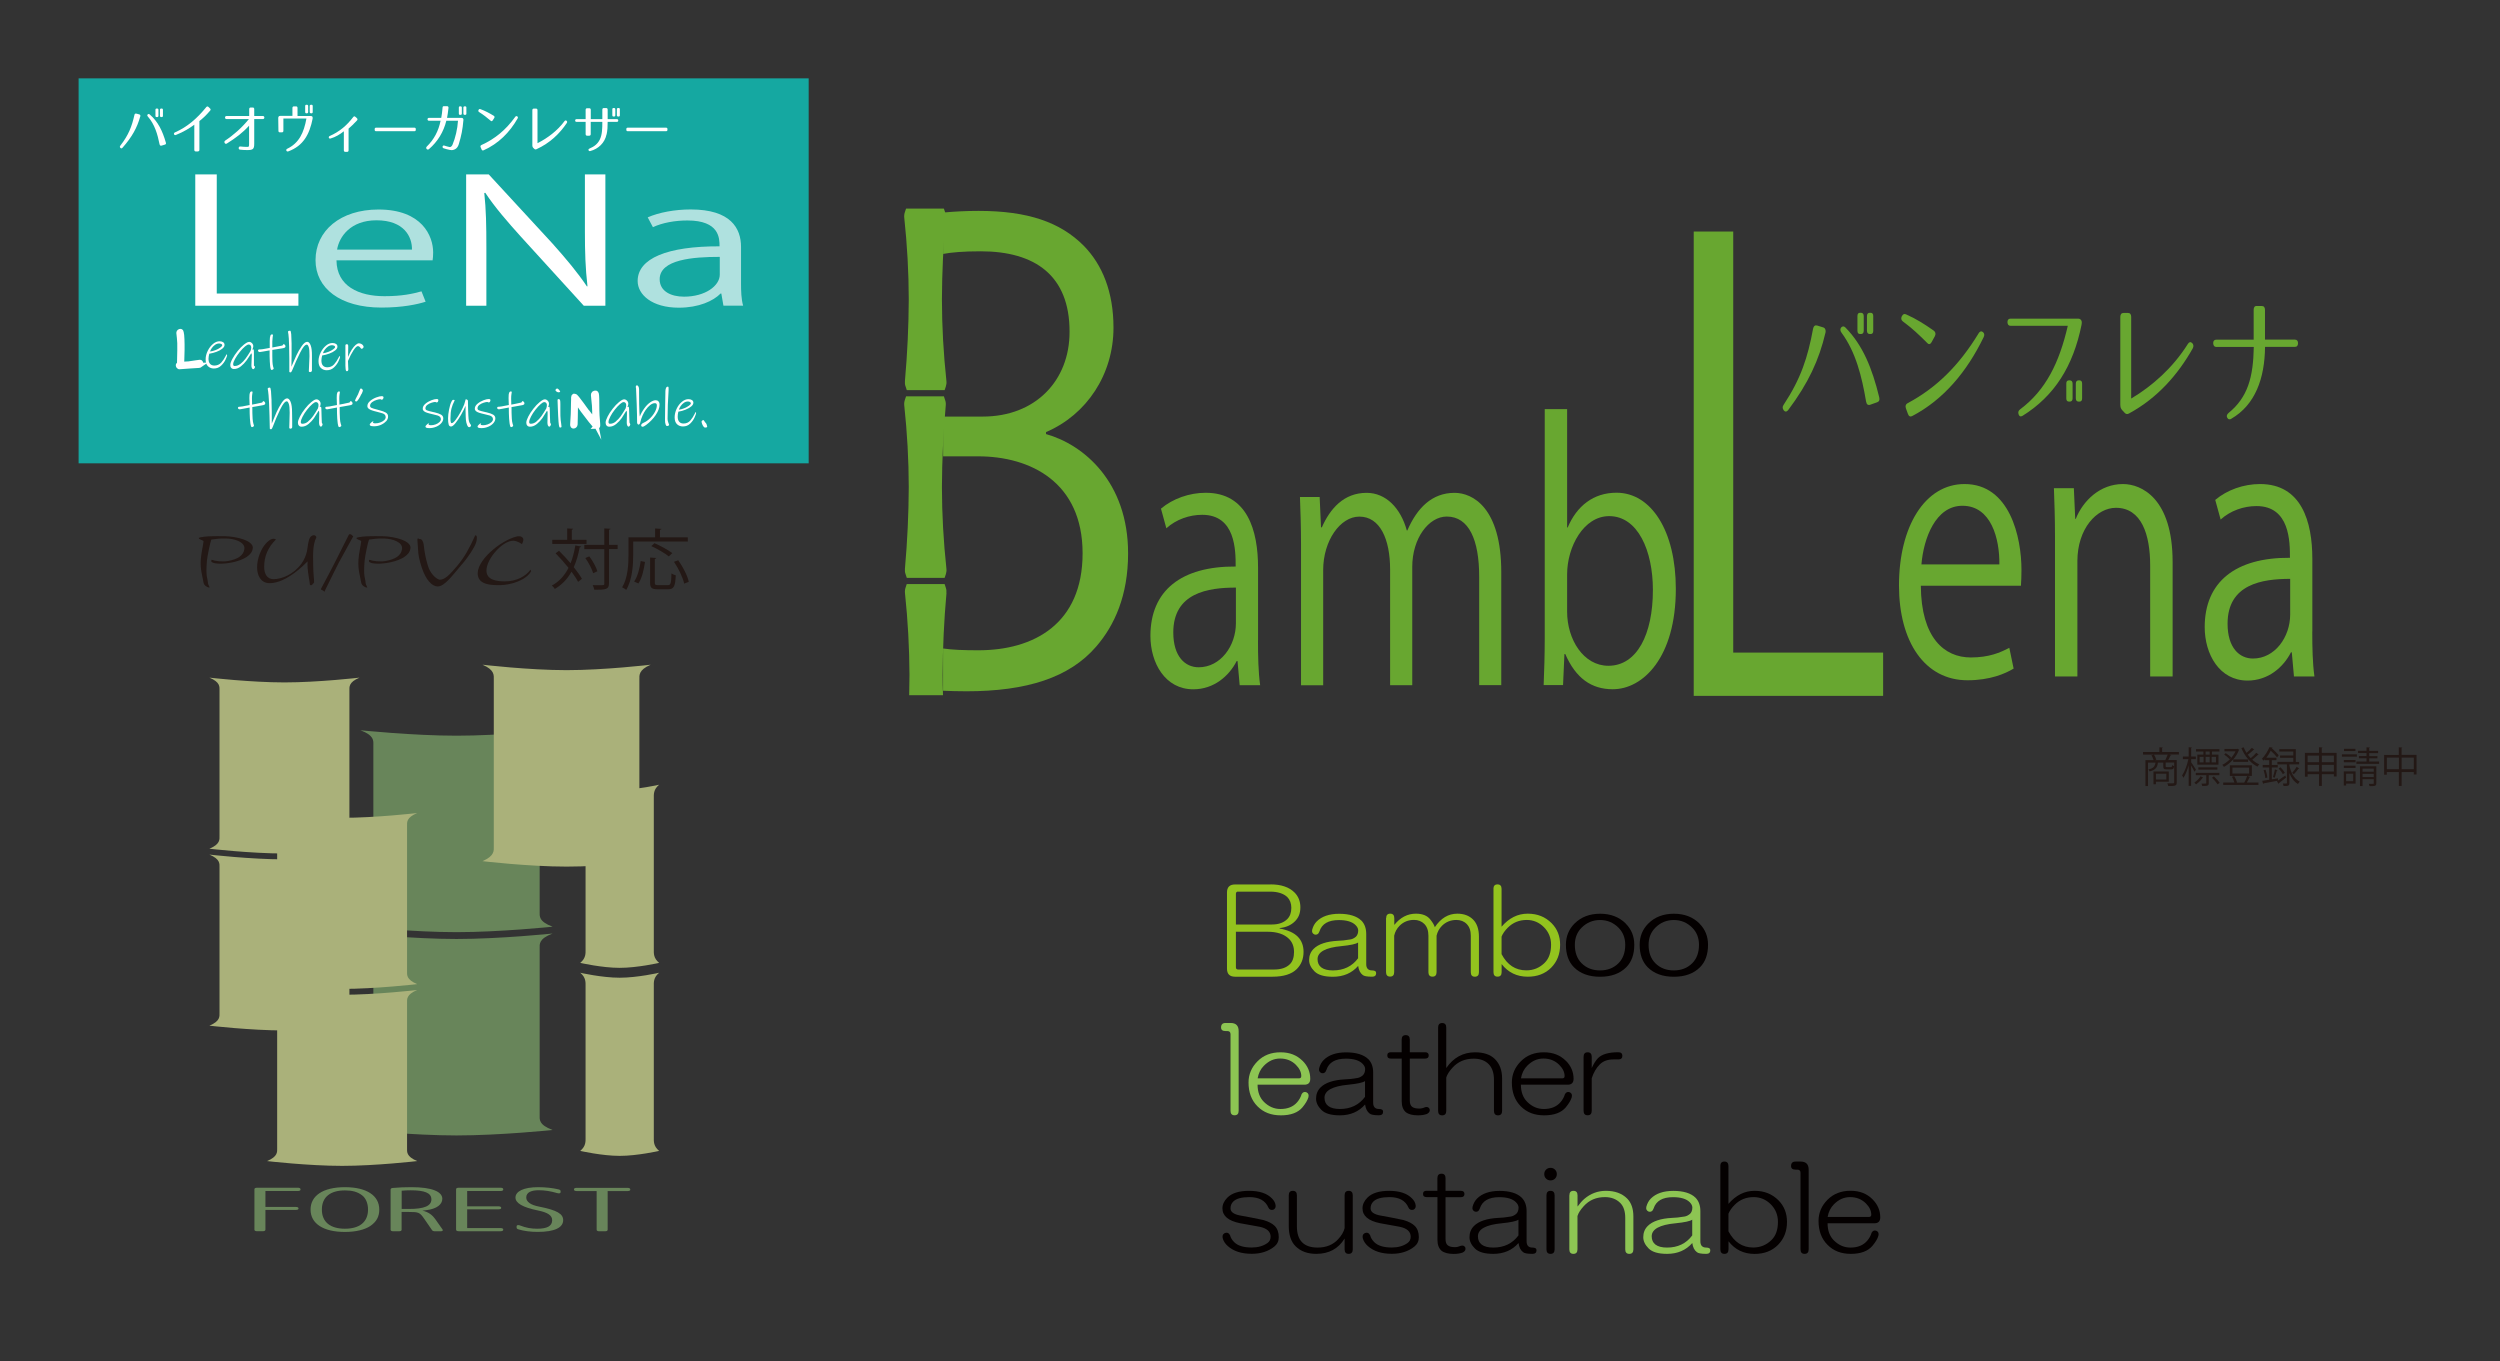 <?xml version="1.0" encoding="UTF-8"?><svg xmlns="http://www.w3.org/2000/svg" xmlns:xlink="http://www.w3.org/1999/xlink" viewBox="0 0 417.63 227.38"><rect x="0" y="0" width="417.63" height="227.38" fill="#333333" stroke="none"/><defs><style>.cls-1,.cls-2,.cls-3{fill:#fff;}.cls-4{fill:#8dc553;}.cls-5{isolation:isolate;}.cls-6{fill:#040000;}.cls-7{fill:#68a730;}.cls-8{fill:#93c31e;}.cls-9{clip-path:url(#clippath);}.cls-10{fill:none;}.cls-2{opacity:.66;}.cls-11{fill:#15a8a1;}.cls-12{fill:#231815;}.cls-3{stroke:#fff;stroke-miterlimit:10;stroke-width:.79px;}.cls-13{fill:#68855a;}.cls-14{mix-blend-mode:multiply;}.cls-15{fill:#aab17a;}</style><clipPath id="clippath"><rect class="cls-10" width="417.63" height="227.38"/></clipPath></defs><g class="cls-5"><g id="_レイヤー_2"><g id="_レイヤー_1-2"><g class="cls-9"><g><g><path class="cls-7" d="M174.74,72.49v-.31c6.81-2.91,11.27-9.65,11.27-17.44,0-5.92-1.83-10.49-4.98-13.7-3.93-3.94-9.35-5.81-17.56-5.81-2.02,0-4.02,.1-5.92,.28v6.91c1.37-.26,3.37-.44,6.27-.44,9.09,0,14.85,4.05,14.85,13.39v.1c0,8.1-5.68,14.12-14.5,14.12h-6.62v6.64h5.83c8.82,0,17.47,4.36,17.47,16.2s-8.21,16.2-17.39,16.2c-2.41,0-4.38-.07-5.92-.3v7.06c1.21,.05,2.51,.09,3.91,.09,10.05,0,17.21-2.28,21.67-7.47,3.06-3.53,5.33-8.51,5.33-15.57,0-11.94-7.43-18.17-13.72-19.93Z"/><g><path class="cls-7" d="M210.15,106.97c0,2.59,.05,5.3,.36,7.49h-3.42l-.36-4.03h-.14c-1.26,2.48-3.79,4.72-7.25,4.72-4.69,0-7.16-4.38-7.16-8.93,0-7.55,5.14-11.64,14.24-11.58,0-2.65,0-8.64-5.59-8.64-2.12,0-4.33,.75-5.99,2.25l-.9-3.28c1.98-1.67,4.73-2.65,7.48-2.65,6.94,0,8.74,6.28,8.74,12.5v12.15Zm-3.7-8.81c-4.64,0-10.45,.86-10.45,7.49,0,4.03,1.98,5.82,4.24,5.82,3.65,0,6.22-3.57,6.22-7.37v-5.93Z"/><path class="cls-7" d="M250.8,114.45h-3.7v-18.14c0-6.11-1.71-10.02-5.41-10.02-3.02,0-5.77,3.63-5.77,8.41v19.76h-3.7v-19.35c0-5.01-1.67-8.81-5.14-8.81-3.2,0-6.04,4.03-6.04,8.93v19.24h-3.7v-23.33c0-3.23-.09-5.53-.18-8.12h3.29l.23,5.07h.14c1.35-3.05,3.61-5.76,7.48-5.76,3.2,0,5.68,2.53,6.71,6.28h.09c1.62-3.74,4.1-6.28,7.89-6.28,3.02,0,7.8,2.48,7.8,13.25v18.89Z"/><path class="cls-7" d="M261.88,88.13c1.53-3.63,4.33-5.82,8.16-5.82,5.81,0,9.91,6.39,9.91,16.07,0,11.41-5.45,16.76-10.54,16.76-3.56,0-6.17-1.84-7.93-5.88h-.14l-.23,5.18h-3.24c.09-2.07,.18-5.24,.18-7.78v-38.31h3.74v19.76h.09Zm-.09,14.05c0,4.67,2.75,9.04,6.89,9.04,4.78,0,7.44-5.24,7.44-12.67,0-6.57-2.52-12.33-7.3-12.33-4.28,0-7.03,5.13-7.03,9.73v6.22Z"/></g><g><path class="cls-7" d="M304.96,55.53c-1.09,4.64-2.88,8.49-6.26,13-.25,.29-.51,.29-.72,.02-.23-.31-.25-.62-.02-.93,2.88-4.36,4.04-7.92,4.92-12.72,.09-.44,.32-.6,.65-.53l1.06,.33c.34,.09,.44,.55,.37,.82Zm6.78,11.59c-.72-4.25-1.73-8.31-4.11-11.54-.23-.31-.26-.6-.07-.86,.21-.24,.46-.27,.71-.02,2.89,2.94,4.46,6.74,5.66,11.68,.11,.42-.02,.71-.35,.82l-1.18,.42c-.35,.11-.58-.07-.65-.49Zm-.88-11.32h-.11c-.32,0-.46-.18-.46-.55v-2.45c0-.38,.14-.55,.46-.55h.11c.3,0,.48,.18,.48,.55v2.45c0,.38-.18,.55-.48,.55Zm1.61,0h-.11c-.3,0-.48-.18-.48-.55v-2.45c0-.38,.18-.55,.48-.55h.11c.32,0,.46,.18,.46,.55v2.45c0,.38-.14,.55-.46,.55Z"/><path class="cls-7" d="M321.94,57.29c-1.27-1.28-2.54-2.48-4.02-3.56-.32-.22-.39-.53-.23-.88l.02-.02c.18-.35,.39-.46,.71-.31,1.64,.73,3.03,1.59,4.62,2.72,.3,.22,.37,.55,.18,.93l-.55,1c-.19,.35-.46,.42-.72,.13Zm-3.26,10.06c4.8-2.57,8.56-6.26,11.86-11.68,.19-.33,.44-.4,.71-.2,.25,.2,.3,.51,.12,.86-2.81,5.79-6.71,10.44-11.95,13.18-.3,.15-.55,.04-.69-.35l-.34-.93c-.14-.4-.04-.71,.28-.88Z"/><path class="cls-7" d="M347.74,54.2c-1.41,7.01-4.55,11.94-9.86,15.26-.32,.2-.56,.09-.67-.24-.12-.35-.04-.62,.26-.84,4.29-3.21,6.53-7.78,7.96-13.95h-9.55c-.34,0-.51-.2-.53-.6,0-.38,.16-.6,.51-.6h11.29c.37,0,.74,.27,.58,.97Zm-1.99,12.89h-.11c-.32,0-.46-.18-.46-.55v-2.45c0-.38,.14-.55,.46-.55h.11c.3,0,.48,.18,.48,.55v2.45c0,.38-.18,.55-.48,.55Zm1.61,0h-.11c-.3,0-.48-.18-.48-.55v-2.45c0-.38,.18-.55,.48-.55h.11c.32,0,.46,.18,.46,.55v2.45c0,.38-.14,.55-.46,.55Z"/><path class="cls-7" d="M354.2,67.69v-14.75c0-.42,.19-.66,.53-.66h.76c.34,0,.53,.22,.53,.66v13.64c3.48-2.08,6.93-5.09,9.46-9.11,.21-.35,.46-.4,.71-.18,.25,.24,.3,.55,.11,.91-2.45,4.36-5.91,8.31-10.66,10.88-.28,.15-.51,.11-.72-.13l-.41-.44c-.21-.24-.3-.46-.3-.82Z"/><path class="cls-7" d="M372.74,69.97c-.28,.15-.51,.11-.67-.18s-.07-.55,.21-.8c3.21-2.61,4.13-5.95,4.22-11.03h-6.25c-.34,0-.51-.22-.53-.62-.02-.38,.18-.6,.53-.6h6.23v-5c0-.42,.19-.66,.53-.62h.83c.35,0,.53,.22,.53,.66v4.95h4.99c.35,0,.53,.22,.53,.6,0,.4-.18,.62-.53,.62h-4.98c-.05,5.26-1.64,9.69-5.65,12.01Z"/></g><path class="cls-7" d="M314.58,116.25h-31.64V38.68h6.6V109.02h25.04v7.23Z"/><g><path class="cls-7" d="M336.39,111.68c-1.4,.86-3.97,1.96-7.71,1.96-7.16,0-11.45-6.45-11.45-15.84,0-9.85,4.33-16.94,10.95-16.94,7.57,0,9.51,8.87,9.51,14.34,0,1.09-.04,1.9-.09,2.65h-16.72c.05,8.7,3.92,11.98,8.34,11.98,3.06,0,4.91-.81,6.44-1.61l.72,3.46Zm-2.39-17.4c.05-4.26-1.35-9.79-6.17-9.79-4.51,0-6.49,5.47-6.85,9.79h13.02Z"/><path class="cls-7" d="M362.93,113h-3.74v-18.55c0-5.13-1.44-9.62-5.72-9.62-3.2,0-6.44,3.46-6.44,8.93v19.24h-3.74v-23.33c0-3.23-.09-5.59-.18-8.12h3.33l.23,5.13h.09c1.22-3.05,4.06-5.82,7.89-5.82,3.06,0,8.29,2.36,8.29,13.02v19.12Z"/><path class="cls-7" d="M386.27,105.51c0,2.59,.05,5.3,.36,7.49h-3.42l-.36-4.03h-.14c-1.26,2.48-3.79,4.72-7.25,4.72-4.69,0-7.16-4.38-7.16-8.93,0-7.55,5.14-11.64,14.24-11.58,0-2.65,0-8.64-5.59-8.64-2.12,0-4.33,.75-5.99,2.25l-.9-3.28c1.98-1.67,4.73-2.65,7.48-2.65,6.94,0,8.74,6.28,8.74,12.5v12.15Zm-3.7-8.81c-4.64,0-10.45,.86-10.45,7.49,0,4.03,1.98,5.82,4.24,5.82,3.65,0,6.22-3.57,6.22-7.37v-5.93Z"/></g><g><path class="cls-7" d="M157.35,81.37c.02-4.48,.23-9.02,.64-13.64,.03-.31,0-.62-.11-.91l-.2-.61h-6.32l-.2,.59c-.1,.31-.14,.63-.1,.95,.49,4.57,.74,9.05,.75,13.62-.02,4.48-.23,9.02-.64,13.64-.03,.31,0,.62,.11,.91l.2,.61h6.32l.2-.59c.1-.31,.14-.63,.1-.95-.49-4.57-.74-9.05-.75-13.62Z"/><path class="cls-7" d="M157.35,50.01c.02-4.48,.23-9.02,.64-13.64,.03-.31,0-.62-.11-.91l-.2-.61h-6.32l-.2,.59c-.1,.31-.14,.63-.1,.95,.49,4.57,.74,9.05,.75,13.62-.02,4.48-.23,9.02-.64,13.64-.03,.31,0,.62,.11,.91l.2,.61h6.32l.2-.59c.1-.31,.14-.63,.1-.95-.49-4.57-.74-9.05-.75-13.62Z"/><path class="cls-7" d="M158.1,99.09c.03-.31,0-.62-.1-.91l-.2-.61h-6.33l-.19,.58c-.1,.31-.14,.63-.1,.95,.48,4.57,.73,9.06,.75,13.63,0,1.12-.02,2.26-.05,3.4h5.65c-.04-1.13-.06-2.27-.06-3.4,.02-4.48,.22-9.03,.64-13.64Z"/></g></g><g><rect class="cls-11" x="13.13" y="13.09" width="121.96" height="64.31"/><g><g><path class="cls-3" d="M33.47,60.99c-.07,.05-.16,.08-.26,.08l-1.59,.1-1.1,.08-.57,.04s-.09-.03-.13-.09-.06-.12-.06-.18c0-.04,.01-.08,.04-.1s.06-.04,.09-.04c.04,0,.06-.02,.07-.02,.01-.33,.03-1.12,.05-2.34,.02-.9,0-1.61-.07-2.11s-.09-.77-.09-.81c0-.09,.04-.15,.1-.2s.13-.07,.2-.07c.04,0,.08,.02,.1,.05,.02,.03,.04,.09,.05,.16,.06,.21,.1,.6,.12,1.17,.02,.56,.03,1.15,.02,1.77,0,.52-.02,1-.04,1.45-.02,.45-.02,.75-.03,.9,.08,0,.23-.01,.46-.03,.23-.01,.46-.03,.7-.04,.36-.04,.76-.1,1.21-.18,.36-.06,.58-.09,.66-.09,.07,0,.11,.03,.13,.09,.02,.06,.02,.14,.02,.22,0,.08-.04,.15-.11,.19Z"/><path class="cls-1" d="M37.95,59.32c0,.11-.09,.35-.26,.73-.17,.38-.42,.72-.76,1.04-.33,.32-.74,.47-1.22,.47-.39,0-.72-.14-.98-.39-.26-.25-.38-.63-.38-1.15,0-.48,.13-.96,.36-1.43s.53-.85,.89-1.15c.36-.3,.73-.44,1.11-.43,.23,0,.42,.06,.57,.16,.15,.1,.23,.25,.23,.45,0,.22-.13,.43-.38,.63-.25,.2-.57,.38-.96,.52-.39,.15-.79,.25-1.21,.32-.08,.28-.12,.56-.13,.83,0,.36,.07,.64,.24,.84,.17,.2,.4,.3,.72,.31,.47,0,.86-.16,1.16-.49,.3-.34,.55-.72,.76-1.14,.01-.02,.04-.07,.07-.14,.03-.07,.06-.11,.08-.11,.04,0,.07,.05,.06,.14Zm-.99-1.85c-.1-.06-.22-.09-.35-.09-.23,0-.46,.07-.68,.22-.22,.15-.4,.34-.55,.55-.15,.21-.25,.41-.29,.57,.28-.03,.58-.1,.9-.23,.32-.12,.58-.26,.8-.42,.21-.15,.32-.28,.33-.38,0-.1-.05-.18-.15-.23Z"/><path class="cls-1" d="M42.54,61.16s.06,.09,.06,.12c0,.07-.03,.16-.1,.25-.06,.1-.13,.14-.19,.14-.1,0-.18-.07-.24-.2-.05-.13-.08-.28-.07-.46,0-.15,.02-.6,.05-1.34l.02-.35c0-.14-.03-.25-.1-.31-.29,.47-.55,.87-.8,1.22-.25,.34-.56,.67-.93,.97-.38,.3-.76,.45-1.17,.44-.2,0-.35-.07-.45-.19-.11-.12-.16-.29-.15-.49,0-.25,.12-.59,.35-1.01,.23-.43,.52-.86,.87-1.3,.35-.44,.7-.8,1.05-1.08,.23-.18,.41-.3,.55-.37,.14-.06,.26-.09,.36-.09,.1,0,.2,.03,.3,.1,.1,.06,.19,.15,.26,.26,.07,.11,.11,.24,.1,.38,0,.19-.06,.37-.17,.55l.16-.04c.07,0,.11,.08,.11,.25,0,.1,0,.3,.01,.61,0,.3,0,.55,0,.75,0,.21,0,.4,0,.6,0,.19,0,.34,0,.46,0,.04,.03,.09,.07,.14Zm-2.36-.38c.31-.24,.59-.54,.84-.88,.25-.34,.53-.76,.83-1.26,.08-.19,.12-.39,.12-.6,0-.13-.04-.24-.11-.34-.08-.1-.18-.15-.31-.15-.15,0-.35,.1-.6,.31-.28,.23-.58,.54-.89,.93-.31,.39-.58,.77-.79,1.16-.21,.38-.32,.68-.32,.91,0,.19,.08,.28,.25,.28,.33,0,.65-.11,.97-.36Z"/><path class="cls-1" d="M47.53,58.09c-.09,.05-.25,.09-.49,.12-.57,.09-.88,.14-.95,.15l-.6,.09c0,.32,0,.66,0,1.01,0,.35,0,.66,.02,.93,.02,.36,.06,.64,.11,.83,.06,.19,.09,.3,.1,.33,0,.06-.04,.12-.12,.17-.08,.05-.15,.08-.22,.08-.04,0-.07-.01-.09-.03-.02-.02-.04-.06-.06-.11-.04-.09-.07-.25-.1-.48-.03-.24-.05-.5-.06-.78-.01-.25-.02-.55-.03-.89,0-.34,0-.67,0-.98-.34,.05-.7,.11-1.06,.19-.33,.06-.52,.09-.58,.09-.07,0-.14-.02-.21-.07-.06-.04-.09-.1-.09-.18,0-.08,.03-.13,.09-.16,.06-.02,.15-.04,.28-.03,.09,0,.23-.01,.41-.04,.18-.03,.29-.05,.34-.06,.41-.07,.69-.12,.84-.15,0-.13,0-.3,0-.51,0-.29,0-.5,0-.65,0-.24,.02-.43,.03-.56,.02-.13,.05-.25,.09-.36,.05-.12,.14-.18,.28-.18,.06,0,.09,.01,.11,.03,.02,.02,.03,.05,.03,.1,0,.04-.02,.15-.05,.33-.03,.18-.05,.42-.06,.71,0,.23,0,.49,0,.77v.25c.28-.04,.83-.15,1.65-.32,.05-.01,.09-.05,.13-.13,.03-.07,.07-.11,.11-.11,.07,0,.14,.04,.21,.12,.07,.08,.1,.16,.1,.24,0,.11-.05,.18-.14,.24Z"/><path class="cls-1" d="M52.01,62.08c-.05,.05-.12,.08-.2,.08-.06,0-.11-.02-.16-.04-.04-.03-.06-.07-.06-.12l.03-.64c.04-.76,.07-1.38,.08-1.87,.01-.71-.03-1.2-.12-1.49-.09-.28-.2-.43-.33-.43-.29,0-.66,.44-1.11,1.34-.45,.9-.89,1.87-1.32,2.93-.03,.09-.08,.17-.13,.25-.05,.08-.11,.12-.16,.12-.13,0-.2-.05-.2-.13,0-.38,0-1.09,0-2.12,0-1.04-.02-1.72-.03-2.05-.03-1.11-.07-1.8-.12-2.06s-.07-.4-.07-.42c0-.06,.04-.11,.1-.14,.07-.03,.16-.04,.26-.04,.09,0,.14,.2,.18,.59,.03,.39,.05,.9,.06,1.51v.26c.01,.19,.01,.74,0,1.65-.01,.91-.02,1.58-.03,2,.3-.71,.57-1.34,.83-1.89,.26-.55,.56-1.07,.89-1.55,.33-.48,.64-.72,.92-.72,.23,0,.43,.2,.58,.6,.15,.4,.22,.98,.21,1.77,0,.35,0,.83,0,1.45v.98c-.01,.07-.04,.14-.09,.19Z"/><path class="cls-1" d="M56.81,59.61c0,.11-.09,.35-.26,.73-.17,.38-.42,.72-.76,1.04-.33,.32-.74,.47-1.22,.47-.39,0-.72-.14-.98-.39-.26-.25-.38-.63-.38-1.15,0-.48,.13-.96,.36-1.43s.53-.85,.89-1.15c.36-.3,.73-.44,1.11-.43,.23,0,.42,.06,.57,.16,.15,.1,.23,.25,.23,.45,0,.22-.13,.43-.38,.63-.25,.2-.57,.38-.96,.52-.39,.15-.79,.25-1.21,.32-.08,.28-.12,.56-.13,.83,0,.36,.07,.64,.24,.84,.17,.2,.4,.3,.72,.31,.47,0,.86-.16,1.16-.49,.3-.34,.55-.72,.76-1.14,.01-.02,.04-.07,.07-.14,.03-.07,.06-.11,.08-.11,.04,0,.07,.05,.06,.14Zm-.99-1.85c-.1-.06-.22-.09-.35-.09-.23,0-.46,.07-.68,.22-.22,.15-.4,.34-.55,.55-.15,.21-.25,.41-.29,.57,.28-.03,.58-.1,.9-.23,.32-.12,.58-.26,.8-.42,.21-.15,.32-.28,.33-.38,0-.1-.05-.18-.15-.24Z"/><path class="cls-1" d="M60.62,58.17c-.08,.07-.14,.1-.2,.1-.04,0-.08-.02-.12-.06-.04-.04-.08-.09-.13-.16-.04-.06-.1-.12-.17-.16-.07-.04-.14-.07-.22-.07-.18,0-.42,.23-.73,.7s-.62,1.06-.92,1.78c0,.14,0,.32,.02,.54s.02,.38,.02,.48l.02,.37c0,.09-.02,.16-.06,.23s-.11,.1-.21,.09c-.1,0-.17-.14-.19-.43-.03-.28-.04-.69-.03-1.23,0-.14,0-.33,0-.59s0-.56,0-.91c0-.53,0-.92,0-1.14,0-.14,.09-.21,.26-.21,.1,0,.17,.05,.19,.14s.03,.26,.02,.52l-.03,1.48c.19-.47,.4-.88,.62-1.23,.22-.34,.44-.61,.65-.79,.21-.18,.39-.27,.55-.27,.13,0,.26,.04,.39,.1,.12,.06,.22,.14,.29,.24,.07,.1,.11,.19,.1,.28,0,.06-.04,.12-.12,.19Z"/></g><g><path class="cls-1" d="M64.49,70.37c-.23,.26-.53,.46-.89,.62-.37,.15-.75,.23-1.15,.22-.27,0-.45-.03-.55-.08-.09-.05-.14-.13-.14-.22,0-.06,.08-.16,.22-.3,.15-.14,.25-.21,.3-.21,.08,0,.11,.02,.11,.05,0,.03-.02,.05-.05,.08s-.05,.05-.05,.07c0,.03,.04,.05,.12,.08,.08,.03,.17,.04,.29,.04,.27,0,.53-.04,.8-.14,.27-.1,.49-.22,.67-.38,.17-.16,.26-.33,.26-.51,0-.17-.05-.31-.15-.42-.11-.11-.24-.18-.4-.23-.16-.05-.43-.12-.8-.22-.41-.1-.74-.19-.96-.27-.23-.08-.41-.17-.55-.29s-.2-.26-.2-.43c0-.31,.16-.59,.46-.85,.3-.25,.65-.45,1.03-.59s.69-.21,.89-.21c.21,0,.32,.07,.32,.2,0,.08-.03,.16-.08,.26-.05,.09-.13,.14-.23,.14-.04,0-.08-.02-.12-.05-.04-.03-.09-.04-.13-.04-.13,0-.33,.04-.6,.12-.27,.08-.52,.2-.75,.37-.22,.17-.34,.37-.34,.61,0,.15,.08,.27,.25,.35s.49,.17,.96,.29c.06,.02,.11,.04,.17,.05s.11,.02,.15,.04c.48,.12,.85,.26,1.11,.41,.25,.15,.38,.38,.37,.67,0,.28-.12,.55-.35,.81Z"/><g><path class="cls-1" d="M44.18,67.6c-.09,.06-.25,.1-.48,.13-.57,.1-.88,.15-.95,.17l-.6,.1c0,.32,0,.66,.01,1.01,0,.35,.02,.66,.04,.93,.02,.36,.07,.64,.13,.83s.1,.3,.1,.33c0,.06-.04,.12-.12,.17s-.15,.08-.22,.08c-.04,0-.07-.01-.09-.03-.02-.02-.05-.06-.06-.11-.04-.09-.07-.25-.11-.48s-.06-.5-.08-.78c-.02-.25-.03-.55-.04-.89,0-.34-.01-.67-.01-.98-.34,.06-.7,.12-1.06,.2-.33,.07-.52,.1-.58,.1-.07,0-.14-.02-.21-.06-.06-.04-.1-.1-.1-.18,0-.08,.03-.13,.08-.16,.06-.03,.15-.04,.28-.04,.09,0,.23-.02,.41-.05,.18-.03,.29-.06,.34-.07,.41-.08,.69-.13,.84-.16,0-.13,0-.3-.02-.51-.01-.29-.02-.5-.02-.65,0-.24,0-.43,.02-.56,.02-.13,.04-.25,.09-.36,.05-.12,.14-.19,.28-.19,.06,0,.09,0,.11,.03s.03,.05,.03,.1c0,.04-.02,.15-.05,.33-.03,.18-.05,.42-.05,.72,0,.23,0,.49,.02,.77v.25c.29-.04,.83-.16,1.65-.34,.05-.01,.09-.06,.12-.13,.03-.07,.07-.11,.11-.11,.07,0,.14,.04,.21,.12,.07,.08,.11,.16,.11,.24,0,.11-.04,.19-.13,.24Z"/><path class="cls-1" d="M48.73,71.53c-.05,.05-.11,.08-.19,.08-.06,0-.11-.01-.16-.04-.04-.03-.06-.07-.06-.12l.02-.64c.03-.76,.05-1.39,.05-1.87,0-.71-.05-1.2-.15-1.48-.1-.28-.21-.42-.34-.42-.29,0-.65,.45-1.09,1.35s-.86,1.89-1.26,2.95c-.03,.09-.07,.17-.12,.25-.05,.08-.11,.12-.16,.12-.13,0-.2-.04-.2-.13,0-.38-.01-1.09-.05-2.12-.03-1.04-.06-1.72-.07-2.05-.06-1.11-.11-1.79-.16-2.05-.05-.26-.07-.4-.07-.42,0-.06,.03-.11,.1-.14,.07-.03,.15-.05,.26-.05,.09,0,.15,.2,.19,.59,.04,.39,.07,.9,.09,1.51v.26c.02,.19,.03,.74,.04,1.65,0,.91,0,1.58,0,2,.28-.71,.55-1.35,.8-1.91,.25-.56,.54-1.08,.86-1.57,.33-.49,.63-.73,.9-.73,.23,0,.43,.2,.59,.59,.16,.39,.24,.98,.24,1.76,0,.35,0,.83,.02,1.45v.98c0,.07-.02,.14-.06,.19Z"/><path class="cls-1" d="M53.83,70.75s.06,.08,.06,.12c0,.07-.03,.16-.09,.26-.06,.1-.12,.14-.18,.14-.1,0-.18-.06-.24-.2-.05-.13-.08-.28-.08-.46,0-.15,0-.6,.03-1.34v-.35c0-.14-.03-.25-.1-.31-.28,.47-.54,.88-.77,1.23-.24,.35-.54,.67-.91,.98s-.76,.46-1.16,.46c-.2,0-.35-.06-.46-.19s-.16-.29-.16-.48c0-.25,.11-.59,.33-1.02,.22-.43,.5-.87,.85-1.31,.34-.44,.69-.81,1.03-1.09,.23-.19,.41-.31,.54-.38,.13-.07,.25-.1,.36-.1,.1,0,.2,.03,.3,.09,.1,.06,.19,.15,.27,.26,.07,.11,.11,.24,.11,.38,0,.19-.05,.38-.16,.55l.16-.05c.07,0,.11,.08,.12,.25,0,.1,.01,.3,.02,.6,0,.3,.02,.56,.02,.75,0,.2,.01,.4,.02,.59,0,.19,.01,.34,.02,.46,0,.04,.03,.09,.07,.13Zm-2.37-.34c.31-.25,.58-.54,.83-.89,.24-.34,.51-.77,.81-1.27,.07-.19,.11-.39,.11-.6,0-.13-.04-.24-.12-.34-.08-.1-.18-.14-.31-.14-.15,0-.35,.11-.59,.32-.28,.24-.57,.55-.88,.94-.31,.39-.56,.78-.76,1.17-.2,.38-.3,.69-.3,.91,0,.19,.09,.28,.26,.28,.33,0,.65-.12,.96-.37Z"/><path class="cls-1" d="M58.77,67.6c-.09,.06-.25,.1-.48,.13-.57,.1-.88,.15-.95,.17l-.6,.1c0,.32,0,.66,.01,1.01,0,.35,.02,.66,.04,.93,.02,.36,.07,.64,.13,.83s.1,.3,.1,.33c0,.06-.04,.12-.12,.17s-.15,.08-.22,.08c-.04,0-.07-.01-.09-.03-.02-.02-.05-.06-.06-.11-.04-.09-.07-.25-.11-.48s-.06-.5-.08-.78c-.02-.25-.03-.55-.04-.89,0-.34-.01-.67-.01-.98-.34,.06-.7,.12-1.06,.2-.33,.07-.52,.1-.58,.1-.07,0-.14-.02-.21-.06-.06-.04-.1-.1-.1-.18,0-.08,.03-.13,.08-.16,.06-.03,.15-.04,.28-.04,.09,0,.23-.02,.41-.05,.18-.03,.29-.06,.34-.07,.41-.08,.69-.13,.84-.16,0-.13,0-.3-.02-.51-.01-.29-.02-.5-.02-.65,0-.24,0-.43,.02-.56,.02-.13,.04-.25,.09-.36,.05-.12,.14-.19,.28-.19,.06,0,.09,0,.11,.03s.03,.05,.03,.1c0,.04-.02,.15-.05,.33-.03,.18-.05,.42-.05,.72,0,.23,0,.49,.02,.77v.25c.29-.04,.83-.16,1.65-.34,.05-.01,.09-.06,.12-.13,.03-.07,.07-.11,.11-.11,.07,0,.14,.04,.21,.12,.07,.08,.11,.16,.11,.24,0,.11-.04,.19-.13,.24Z"/><path class="cls-1" d="M60.38,65.82c-.14,.31-.3,.6-.47,.86-.17,.26-.3,.39-.39,.39-.06,0-.11-.02-.15-.05s-.06-.08-.06-.13c0-.04,.04-.13,.11-.26,.07-.14,.12-.23,.13-.26l.26-.5,.17-.43c.07-.19,.12-.32,.17-.41s.09-.14,.13-.14c.07,0,.14,.04,.22,.12,.08,.08,.12,.15,.12,.22,0,.09-.07,.29-.22,.6Z"/><path class="cls-1" d="M73.72,70.69c-.22,.25-.5,.45-.86,.6-.36,.15-.73,.23-1.12,.23-.26,0-.44-.02-.53-.07-.09-.05-.14-.12-.14-.21,0-.06,.07-.15,.21-.29,.14-.14,.24-.21,.29-.21,.07,0,.11,.02,.11,.05,0,.02-.02,.05-.05,.07-.03,.02-.05,.05-.05,.07,0,.02,.04,.05,.12,.07,.08,.02,.17,.04,.28,.04,.26,0,.52-.05,.78-.14,.26-.1,.48-.22,.64-.38,.17-.16,.25-.32,.25-.49s-.05-.3-.16-.4c-.1-.1-.24-.17-.39-.22-.16-.05-.42-.11-.79-.2-.41-.09-.72-.18-.95-.25-.22-.07-.4-.16-.54-.27-.13-.11-.2-.25-.2-.41,0-.3,.14-.57,.43-.82,.29-.25,.62-.44,1-.59,.38-.14,.66-.21,.87-.21s.31,.06,.31,.19c0,.07-.03,.16-.07,.25s-.12,.13-.22,.13c-.04,0-.08-.01-.12-.04-.04-.03-.09-.04-.13-.04-.12,0-.32,.04-.58,.12-.26,.08-.5,.2-.72,.36-.21,.16-.32,.36-.32,.59,0,.15,.08,.26,.25,.33,.17,.07,.48,.16,.94,.26,.06,.02,.11,.03,.17,.04,.06,0,.1,.02,.15,.03,.47,.11,.84,.24,1.09,.38s.38,.36,.38,.64-.11,.54-.33,.79Z"/><path class="cls-1" d="M78.59,71.28c-.06,.06-.13,.08-.23,.08-.12,0-.24-.13-.34-.39-.1-.26-.16-.53-.19-.81-.03-.27-.04-.81-.06-1.62,0-.13,0-.26,0-.4s0-.25,0-.34c-.18,.43-.42,.92-.73,1.46-.31,.55-.62,1.01-.93,1.4s-.56,.59-.76,.59-.34-.11-.4-.33c-.07-.22-.1-.56-.1-1.03,0-.44,.06-.94,.17-1.5,.11-.56,.24-.98,.39-1.27,.06-.13,.11-.22,.16-.26,.04-.05,.09-.07,.15-.07,.15,0,.23,.03,.23,.09,0,.03-.03,.1-.09,.21-.17,.31-.31,.68-.43,1.12-.12,.43-.18,1.02-.18,1.75,0,.49,.07,.73,.2,.73,.16,0,.38-.18,.65-.54,.27-.36,.55-.78,.82-1.28s.48-.93,.62-1.29c.05-.12,.1-.32,.17-.58,.02-.11,.04-.18,.06-.23,.02-.05,.04-.07,.06-.07,.07,0,.14,.03,.22,.08s.12,.11,.12,.18c0,.3,0,.81,.03,1.53,.02,.72,.05,1.22,.08,1.5,.02,.24,.07,.43,.13,.57,.06,.14,.13,.24,.19,.32,.06,.08,.09,.12,.09,.14,0,.1-.03,.18-.08,.23Z"/><path class="cls-1" d="M82.42,70.69c-.22,.25-.5,.45-.86,.6-.36,.15-.73,.23-1.12,.23-.26,0-.44-.02-.53-.07-.09-.05-.14-.12-.14-.21,0-.06,.07-.15,.21-.29,.14-.14,.24-.21,.29-.21,.07,0,.11,.02,.11,.05,0,.02-.02,.05-.05,.07-.03,.02-.05,.05-.05,.07,0,.02,.04,.05,.12,.07,.08,.02,.17,.04,.28,.04,.26,0,.52-.05,.78-.14,.26-.1,.48-.22,.64-.38,.17-.16,.25-.32,.25-.49s-.05-.3-.16-.4c-.1-.1-.24-.17-.39-.22-.16-.05-.42-.11-.79-.2-.41-.09-.72-.18-.95-.25-.22-.07-.4-.16-.54-.27-.13-.11-.2-.25-.2-.41,0-.3,.14-.57,.43-.82,.29-.25,.62-.44,1-.59,.38-.14,.66-.21,.87-.21s.31,.06,.31,.19c0,.07-.03,.16-.07,.25s-.12,.13-.22,.13c-.04,0-.08-.01-.12-.04-.04-.03-.09-.04-.13-.04-.12,0-.32,.04-.58,.12-.26,.08-.5,.2-.72,.36-.21,.16-.32,.36-.32,.59,0,.15,.08,.26,.25,.33,.17,.07,.48,.16,.94,.26,.06,.02,.11,.03,.17,.04,.06,0,.1,.02,.15,.03,.47,.11,.84,.24,1.09,.38s.38,.36,.38,.64-.11,.54-.33,.79Z"/><path class="cls-1" d="M87.48,67.6c-.09,.06-.25,.1-.48,.13-.57,.1-.88,.15-.95,.17l-.6,.1c0,.32,0,.66,.01,1.01,0,.35,.02,.66,.04,.93,.02,.36,.07,.64,.13,.83s.1,.3,.1,.33c0,.06-.04,.12-.12,.17s-.15,.08-.22,.08c-.04,0-.07-.01-.09-.03-.02-.02-.05-.06-.06-.11-.04-.09-.07-.25-.11-.48s-.06-.5-.08-.78c-.02-.25-.03-.55-.04-.89,0-.34-.01-.67-.01-.98-.34,.06-.7,.12-1.06,.2-.33,.07-.52,.1-.58,.1-.07,0-.14-.02-.21-.06-.06-.04-.1-.1-.1-.18,0-.08,.03-.13,.08-.16,.06-.03,.15-.04,.28-.04,.09,0,.23-.02,.41-.05,.18-.03,.29-.06,.34-.07,.41-.08,.69-.13,.84-.16,0-.13,0-.3-.02-.51-.01-.29-.02-.5-.02-.65,0-.24,0-.43,.02-.56,.02-.13,.04-.25,.09-.36,.05-.12,.14-.19,.28-.19,.06,0,.09,0,.11,.03s.03,.05,.03,.1c0,.04-.02,.15-.05,.33-.03,.18-.05,.42-.05,.72,0,.23,0,.49,.02,.77v.25c.29-.04,.83-.16,1.65-.34,.05-.01,.09-.06,.12-.13,.03-.07,.07-.11,.11-.11,.07,0,.14,.04,.21,.12,.07,.08,.11,.16,.11,.24,0,.11-.04,.19-.13,.24Z"/><path class="cls-1" d="M91.98,70.75s.06,.08,.06,.12c0,.07-.03,.16-.09,.26-.06,.1-.12,.14-.18,.14-.1,0-.18-.06-.24-.2-.05-.13-.08-.28-.08-.46,0-.15,0-.6,.03-1.34v-.35c0-.14-.03-.25-.1-.31-.28,.47-.54,.88-.77,1.23-.24,.35-.54,.67-.91,.98s-.76,.46-1.16,.46c-.2,0-.35-.06-.46-.19s-.16-.29-.16-.48c0-.25,.11-.59,.33-1.02,.22-.43,.5-.87,.85-1.31,.34-.44,.69-.81,1.03-1.09,.23-.19,.41-.31,.54-.38,.13-.07,.25-.1,.36-.1,.1,0,.2,.03,.3,.09,.1,.06,.19,.15,.27,.26,.07,.11,.11,.24,.11,.38,0,.19-.05,.38-.16,.55l.16-.05c.07,0,.11,.08,.12,.25,0,.1,.01,.3,.02,.6,0,.3,.02,.56,.02,.75,0,.2,.01,.4,.02,.59,0,.19,.01,.34,.02,.46,0,.04,.03,.09,.07,.13Zm-2.37-.34c.31-.25,.58-.54,.83-.89,.24-.34,.51-.77,.81-1.27,.07-.19,.11-.39,.11-.6,0-.13-.04-.24-.12-.34-.08-.1-.18-.14-.31-.14-.15,0-.35,.11-.59,.32-.28,.24-.57,.55-.88,.94-.31,.39-.56,.78-.76,1.17-.2,.38-.3,.69-.3,.91,0,.19,.09,.28,.26,.28,.33,0,.65-.12,.96-.37Z"/><path class="cls-1" d="M93.27,65.53c-.1,0-.21-.04-.32-.13s-.16-.16-.16-.21c0-.07,.03-.13,.1-.2,.06-.06,.13-.09,.2-.09,.09,.03,.17,.08,.23,.15,.05,.05,.1,.12,.17,.2,.06,.08,.09,.13,.09,.15,0,.09-.1,.14-.3,.14Zm.46,5.85c-.05,.03-.11,.05-.18,.04-.09,0-.15-.15-.19-.42-.04-.27-.08-.79-.12-1.55-.02-.5-.05-.99-.06-1.47s-.03-.85-.04-1.11c0-.07,.01-.12,.03-.15,.02-.03,.06-.05,.12-.05,.14,0,.23,.06,.27,.18,.04,.12,.05,.34,.05,.68v1.1c0,.63,0,1.13,.05,1.51,0,.02,.03,.22,.08,.6,.04,.26,.06,.43,.06,.52,0,.06-.03,.11-.08,.14Z"/><path class="cls-3" d="M99.53,71.25s-.33-.33-.86-1c-.53-.67-.97-1.24-1.31-1.71-.05-.07-.21-.29-.47-.68-.39-.57-.63-.91-.72-1.03l-.02,.72v.7c0,.44-.01,.92-.02,1.43,0,.51-.02,.92-.03,1.23,0,.07-.04,.14-.1,.2-.06,.06-.12,.09-.18,.09-.07,0-.12-.02-.14-.06-.03-.04-.04-.12-.04-.24,0-.08,.01-.3,.04-.69,.05-.71,.08-1.31,.08-1.79,0-.38,0-.75,.02-1.09,.01-.34,.02-.56,.02-.64v-.27s0-.03,0-.03c0-.07,.01-.12,.03-.16s.07-.06,.13-.06h.05c.07,0,.2,.12,.4,.37,.2,.25,.45,.58,.76,1,.07,.09,.13,.17,.19,.26s.12,.16,.17,.24c.35,.45,.54,.69,.55,.72,.87,1.12,1.35,1.76,1.43,1.92-.01-.05-.03-.16-.06-.34-.03-.18-.06-.42-.09-.71-.03-.29-.04-.59-.04-.9,0-.55-.05-1.28-.16-2.19-.03-.3-.05-.48-.05-.55,0-.24,.13-.35,.4-.35,.06,0,.11,.06,.14,.19,.03,.13,.05,.39,.06,.8s.02,1.06,.02,1.96c0,.29,.01,.56,.03,.84,.02,.27,.04,.51,.06,.73,.03,.29,.05,.51,.05,.66v.33c0,.07-.11,.11-.35,.11Z"/><path class="cls-1" d="M105.23,70.75s.06,.08,.06,.12c0,.07-.03,.16-.09,.26-.06,.1-.12,.14-.18,.14-.1,0-.18-.06-.24-.2-.05-.13-.08-.28-.08-.46,0-.15,0-.6,.03-1.34v-.35c0-.14-.03-.25-.1-.31-.28,.47-.54,.88-.77,1.23-.24,.35-.54,.67-.91,.98s-.76,.46-1.16,.46c-.2,0-.35-.06-.46-.19s-.16-.29-.16-.48c0-.25,.11-.59,.33-1.02,.22-.43,.5-.87,.85-1.31,.34-.44,.69-.81,1.03-1.09,.23-.19,.41-.31,.54-.38,.13-.07,.25-.1,.36-.1,.1,0,.2,.03,.3,.09,.1,.06,.19,.15,.27,.26,.07,.11,.11,.24,.11,.38,0,.19-.05,.38-.16,.55l.16-.05c.07,0,.11,.08,.12,.25,0,.1,.01,.3,.02,.6,0,.3,.02,.56,.02,.75,0,.2,.01,.4,.02,.59,0,.19,.01,.34,.02,.46,0,.04,.03,.09,.07,.13Zm-2.37-.34c.31-.25,.58-.54,.83-.89,.24-.34,.51-.77,.81-1.27,.07-.19,.11-.39,.11-.6,0-.13-.04-.24-.12-.34-.08-.1-.18-.14-.31-.14-.15,0-.35,.11-.59,.32-.28,.24-.57,.55-.88,.94-.31,.39-.56,.78-.76,1.17-.2,.38-.3,.69-.3,.91,0,.19,.09,.28,.26,.28,.33,0,.65-.12,.96-.37Z"/><path class="cls-1" d="M109.54,69.33c-.42,.62-.95,1.17-1.59,1.65-.27,.2-.47,.31-.61,.31-.07,0-.12-.02-.17-.07s-.06-.11-.06-.18,.03-.14,.09-.21c.06-.07,.15-.13,.26-.18,.42-.19,.81-.45,1.16-.8,.35-.35,.62-.72,.82-1.11,.2-.39,.29-.74,.29-1.03,0-.12-.03-.21-.08-.27-.05-.06-.14-.09-.25-.09-.26,0-.52,.11-.79,.32-.27,.21-.52,.49-.76,.83-.18,.26-.35,.57-.52,.94s-.29,.75-.38,1.16c-.05,.22-.15,.33-.31,.33-.04,0-.09-.04-.14-.12-.05-.08-.07-.15-.07-.21,0-.72-.02-1.78-.07-3.17-.05-1.4-.08-2.19-.1-2.39,0-.04,0-.07,0-.11s-.01-.07-.02-.1c0-.04-.01-.08-.02-.12,0-.04,0-.08,0-.12,0-.14,.06-.21,.19-.21,.1,0,.19,.07,.25,.2,.06,.13,.1,.28,.1,.45v.49c0,1.48,.02,2.61,.06,3.4,.02,.39,.05,.61,.07,.65,.07-.2,.17-.43,.32-.69,.14-.25,.3-.49,.46-.71,.29-.4,.6-.71,.94-.95,.34-.24,.65-.36,.92-.36,.19,0,.35,.06,.47,.19s.18,.3,.18,.54c0,.53-.21,1.1-.63,1.72Z"/><path class="cls-1" d="M111.67,71.11c-.08,.04-.17,.06-.27,.06-.07,0-.14-.09-.21-.27s-.1-.44-.1-.8c0-.7,.02-1.55,.03-2.54,.02-.99,.03-1.74,.04-2.24,0-.18,.04-.35,.1-.5,.06-.15,.16-.23,.31-.23,.05,0,.08,.03,.1,.08,.02,.05,.02,.15,.02,.3,0,0,0,.03,0,.06s0,.09,0,.18c-.11,1.63-.17,3.22-.17,4.77,0,.2,.04,.41,.13,.63,.09,.22,.13,.34,.13,.35,0,.06-.04,.11-.12,.15Z"/><path class="cls-1" d="M116.29,68.98c0,.11-.08,.36-.25,.73-.16,.38-.41,.73-.74,1.05s-.73,.48-1.21,.48c-.39,0-.72-.12-.99-.37-.26-.25-.4-.63-.4-1.14,0-.48,.11-.96,.33-1.44,.22-.47,.51-.86,.87-1.16,.36-.3,.72-.45,1.11-.45,.23,0,.42,.05,.58,.15,.16,.1,.24,.25,.24,.44,0,.22-.12,.43-.36,.63-.24,.2-.56,.38-.95,.54-.39,.16-.79,.27-1.2,.33-.07,.29-.11,.56-.11,.84,0,.36,.08,.64,.25,.84s.41,.3,.72,.3c.47,0,.86-.17,1.15-.51s.54-.73,.74-1.15c.01-.02,.03-.07,.07-.14,.03-.07,.06-.11,.08-.11,.04,0,.06,.05,.06,.14Zm-1.03-1.83c-.1-.06-.22-.08-.36-.08-.23,0-.46,.08-.67,.23s-.39,.34-.54,.56c-.14,.22-.24,.41-.28,.58,.28-.03,.58-.11,.89-.24,.31-.13,.58-.27,.79-.43,.21-.15,.32-.28,.32-.38s-.05-.18-.15-.23Z"/><path class="cls-1" d="M117.83,71.44c-.12,0-.22-.07-.32-.2-.1-.13-.17-.28-.23-.45-.06-.16-.09-.27-.09-.32,0-.07,.03-.13,.1-.2s.13-.09,.2-.09c.04,0,.08,.02,.1,.05s.06,.09,.11,.17c.06,.11,.11,.18,.16,.21,.08,.06,.15,.18,.2,.34,.05,.17,.08,.28,.08,.33,0,.09-.1,.14-.3,.14Z"/></g></g></g><g><path class="cls-1" d="M49.85,51.07h-17.23V29.13h3.59v19.9h13.64v2.04Z"/><path class="cls-2" d="M71.11,50.4c-1.34,.43-3.81,.98-7.4,.98-6.88,0-11-3.23-11-7.92,0-4.92,4.16-8.46,10.52-8.46,7.27,0,9.13,4.43,9.13,7.17,0,.55-.04,.95-.09,1.32h-16.06c.04,4.35,3.77,5.99,8.01,5.99,2.94,0,4.72-.4,6.19-.81l.69,1.73Zm-2.29-8.7c.04-2.13-1.3-4.9-5.93-4.9-4.33,0-6.23,2.74-6.58,4.9h12.51Z"/><path class="cls-1" d="M101.11,51.07h-3.59l-10.52-11.55c-2.21-2.45-4.33-4.89-5.93-7.31l-.17,.03c.3,2.79,.35,5.36,.35,9.16v9.67h-3.38V29.13h3.77l10.65,11.55c2.34,2.62,4.24,4.9,5.76,7.17l.09-.03c-.35-3.05-.43-5.67-.43-9.13v-9.56h3.42v21.94Z"/><path class="cls-2" d="M123.79,47.32c0,1.3,.04,2.65,.35,3.74h-3.29l-.35-2.02h-.13c-1.21,1.24-3.64,2.36-6.97,2.36-4.5,0-6.88-2.19-6.88-4.46,0-3.77,4.94-5.82,13.68-5.79,0-1.33,0-4.32-5.37-4.32-2.03,0-4.16,.37-5.76,1.12l-.87-1.64c1.9-.83,4.54-1.32,7.19-1.32,6.67,0,8.4,3.14,8.4,6.25v6.08Zm-3.55-4.41c-4.46,0-10.04,.43-10.04,3.74,0,2.02,1.9,2.91,4.07,2.91,3.51,0,5.97-1.79,5.97-3.69v-2.97Z"/></g><g><path class="cls-1" d="M23.43,19.45c-.52,1.88-1.37,3.43-2.98,5.25-.12,.12-.24,.12-.34,0-.11-.12-.12-.25,0-.38,1.37-1.76,1.92-3.2,2.35-5.13,.04-.18,.15-.24,.31-.21l.5,.13c.16,.04,.21,.22,.18,.33Zm3.23,4.68c-.34-1.71-.82-3.36-1.96-4.66-.11-.12-.13-.24-.03-.35,.1-.1,.22-.11,.34,0,1.38,1.19,2.13,2.72,2.7,4.71,.05,.17,0,.29-.17,.33l-.56,.17c-.17,.04-.28-.03-.31-.2Zm-.42-4.57h-.05c-.15,0-.22-.07-.22-.22v-.99c0-.15,.07-.22,.22-.22h.05c.14,0,.23,.07,.23,.22v.99c0,.15-.08,.22-.23,.22Zm.76,0h-.05c-.14,0-.23-.07-.23-.22v-.99c0-.15,.08-.22,.23-.22h.05c.15,0,.22,.07,.22,.22v.99c0,.15-.07,.22-.22,.22Z"/><path class="cls-1" d="M33.07,25.3h-.36c-.16,0-.25-.09-.25-.27v-4.2c-.77,.57-1.77,1.2-3.08,1.72-.29,.12-.46-.29-.18-.42,2.13-.93,3.79-2.42,5.26-4.24,.11-.13,.24-.14,.36-.03l.27,.26c.12,.12,.13,.25,0,.38-.68,.79-1.17,1.25-1.78,1.72v4.8c0,.18-.08,.27-.25,.27Z"/><path class="cls-1" d="M41.32,25.07c-.38,0-.8-.02-1.24-.07-.31-.04-.26-.56,.05-.53,.42,.04,.79,.07,1.14,.07,.32,0,.34-.04,.34-.56v-2.99c-1.06,1.18-2.25,2.07-3.72,2.99-.31,.2-.56-.3-.28-.49,1.43-.94,2.83-2.2,3.97-3.6h-3.75c-.32,0-.32-.51,0-.51h3.8v-1.15c0-.17,.09-.27,.25-.27h.34c.17,0,.25,.09,.25,.27v1.15h1.46c.31,0,.31,.51,0,.51h-1.46v4.1c0,.9-.18,1.08-1.16,1.08Z"/><path class="cls-1" d="M52.24,19.76c-.54,2.73-1.58,4.6-4.08,5.53-.15,.05-.26,0-.32-.12-.06-.14,0-.25,.14-.32,1.99-.96,2.78-2.69,3.21-5.05h-3.85v2.04c0,.17-.08,.27-.25,.27h-.33c-.17,0-.25-.09-.25-.27l-.03-2.12c0-.23,.11-.36,.33-.36h2.04v-1.32c0-.17,.09-.27,.25-.27h.35c.17,0,.25,.09,.25,.27v1.34h2.22c.24,0,.35,.14,.3,.39Zm-.99-.83h-.05c-.15,0-.22-.07-.22-.22v-.99c0-.15,.07-.22,.22-.22h.05c.14,0,.23,.07,.23,.22v.99c0,.15-.08,.22-.23,.22Zm.77,0h-.05c-.14,0-.23-.07-.23-.22v-.99c0-.15,.08-.22,.23-.22h.05c.15,0,.22,.07,.22,.22v.99c0,.15-.07,.22-.22,.22Z"/><path class="cls-1" d="M57.97,25.37h-.28c-.16,0-.25-.09-.25-.27v-3.17c-.65,.52-1.38,.96-2.22,1.21-.29,.09-.43-.29-.14-.42,1.57-.69,2.82-1.71,3.93-3.17,.11-.14,.23-.15,.35-.04l.26,.23c.13,.12,.13,.25,.02,.38-.58,.62-.97,.99-1.41,1.37v3.61c0,.18-.08,.27-.25,.27Z"/><path class="cls-1" d="M69.23,21.92h-6.41c-.15,0-.23-.08-.23-.24v-.11c0-.16,.08-.24,.23-.24h6.41c.15,0,.23,.08,.23,.24v.11c0,.16-.08,.24-.23,.24Z"/><path class="cls-1" d="M77.41,20.09c-.12,1.5-.35,2.63-.76,3.97-.19,.64-.55,.9-.98,1-.09,.03-.33,.03-.55-.02-.34-.08-.67-.14-1.02-.27-.3-.11-.17-.56,.13-.45,.26,.1,.56,.17,.85,.24,.13,.02,.24,0,.39-.18,.03-.04,.08-.1,.12-.2,.48-1.13,.83-2.62,.92-4.01h-1.95c-.45,1.84-1.43,3.48-2.91,4.75-.28,.23-.62-.17-.36-.43,1.21-1.18,1.97-2.62,2.31-4.32h-1.95c-.31,0-.31-.48,0-.48h2.06c.09-.47,.17-1.06,.22-1.71,0-.17,.1-.26,.26-.24h.49c.18,0,.26,.12,.24,.29-.09,.76-.15,1.25-.24,1.66h2.41c.23,0,.34,.13,.33,.38Zm-.49-.9h-.05c-.15,0-.22-.07-.22-.22v-.99c0-.15,.07-.22,.22-.22h.05c.14,0,.23,.07,.23,.22v.99c0,.15-.08,.22-.23,.22Zm.77,0h-.05c-.14,0-.23-.07-.23-.22v-.99c0-.15,.08-.22,.23-.22h.05c.15,0,.22,.07,.22,.22v.99c0,.15-.07,.22-.22,.22Z"/><path class="cls-1" d="M81.97,20.17c-.61-.52-1.21-1-1.92-1.44-.15-.09-.18-.21-.11-.36h0c.08-.15,.18-.2,.34-.13,.78,.29,1.45,.64,2.2,1.1,.14,.09,.18,.22,.08,.38l-.26,.4c-.09,.14-.22,.17-.34,.05Zm-1.55,4.06c2.29-1.04,4.08-2.53,5.65-4.71,.09-.13,.21-.16,.34-.08,.12,.08,.14,.21,.06,.35-1.34,2.34-3.2,4.21-5.69,5.32-.14,.06-.26,.02-.33-.14l-.16-.38c-.07-.16-.02-.29,.13-.36Z"/><path class="cls-1" d="M88.93,24.36v-5.95c0-.17,.09-.27,.25-.27h.36c.16,0,.25,.09,.25,.27v5.51c1.66-.84,3.3-2.05,4.51-3.68,.1-.14,.22-.16,.34-.07,.12,.1,.14,.22,.05,.37-1.17,1.76-2.82,3.36-5.08,4.39-.13,.06-.24,.04-.34-.05l-.19-.18c-.1-.1-.14-.19-.14-.33Z"/><path class="cls-1" d="M101.32,22.46c-.29,1.4-1.35,2.41-2.7,2.77-.15,.04-.25,0-.3-.13-.05-.12,0-.22,.17-.29,.78-.33,1.35-.77,1.71-1.5,.4-.83,.42-1.85,.42-2.95h-1.94v2.04c0,.17-.08,.27-.25,.27h-.35c-.17,0-.25-.1-.25-.27v-2.04h-1.5c-.17,0-.25-.08-.25-.23s.09-.23,.25-.23h1.5v-1.55c0-.17,.09-.27,.25-.27h.36c.16,0,.25,.09,.25,.27v1.55h1.93v-1.58c0-.18,.09-.27,.25-.27h.39c.16,0,.25,.09,.25,.27v1.58h1.52c.16,0,.25,.08,.25,.23s-.08,.23-.25,.23h-1.52c0,.8-.03,1.44-.18,2.11Zm1.24-2.99h-.05c-.15,0-.22-.07-.22-.22v-.99c0-.15,.07-.22,.22-.22h.05c.14,0,.23,.07,.23,.22v.99c0,.15-.08,.22-.23,.22Zm.77,0h-.05c-.14,0-.23-.07-.23-.22v-.99c0-.15,.08-.22,.23-.22h.05c.15,0,.22,.07,.22,.22v.99c0,.15-.07,.22-.22,.22Z"/><path class="cls-1" d="M111.27,21.92h-6.41c-.15,0-.23-.08-.23-.24v-.11c0-.16,.08-.24,.23-.24h6.41c.15,0,.23,.08,.23,.24v.11c0,.16-.08,.24-.23,.24Z"/></g></g><g><path class="cls-12" d="M363.99,125.62v.43h-1.61l.35,.09s-.07,.06-.15,.06c-.09,.22-.23,.52-.37,.77h1.42v3.74c0,.58-.27,.6-1.42,.6-.03-.13-.09-.33-.16-.46,.27,0,.52,.01,.71,.01,.41,0,.44,0,.44-.16v-3.32h-1.42v.62c0,.12,.03,.15,.21,.15h.66c.14,0,.17-.04,.19-.33,.08,.06,.24,.12,.35,.15-.04,.45-.16,.56-.49,.56h-.75c-.47,0-.57-.1-.57-.51v-.63h-.89c-.09,.76-.36,1.22-1.39,1.48-.03-.11-.14-.26-.22-.33,.85-.18,1.11-.51,1.2-1.15h-1.25v3.92h-.43v-4.33h1.36c-.07-.24-.21-.57-.35-.82l.42-.1c.16,.26,.32,.63,.38,.86l-.22,.06h1.73c.13-.26,.29-.64,.39-.92h-4.11v-.43h2.73v-.79l.59,.04s-.04,.08-.13,.09v.65h2.79Zm-1.69,4.97h-2.15v.42h-.41v-2.14h2.56v1.72Zm-.41-1.34h-1.74v.97h1.74v-.97Z"/><path class="cls-12" d="M366.03,127.33c.19,.26,.7,1.04,.81,1.24l-.25,.35c-.1-.23-.35-.68-.56-1.04v3.4h-.41v-3.43c-.23,.81-.55,1.61-.87,2.09-.05-.13-.16-.3-.23-.4,.42-.59,.85-1.73,1.05-2.72h-.92v-.44h.97v-1.55l.55,.04s-.05,.08-.13,.09v1.42h.78v.44h-.78v.51Zm2.01,2.59s-.06,.06-.11,.05c-.23,.33-.66,.77-1.07,1.06-.07-.09-.19-.21-.29-.29,.41-.28,.83-.71,1.05-1.07l.42,.24Zm2.71-.42h-1.77v1.31c0,.46-.2,.49-1.09,.49-.02-.12-.08-.28-.14-.4,.17,0,.33,0,.45,0,.36,0,.36,0,.36-.1v-1.3h-1.75v-.39h3.94v.39Zm-2.67-3.44v-.52h-1.23v-.4h3.91v.4h-1.25v.52h1.09v1.68h-3.53v-1.68h1.01Zm2.34,2.5h-3.18v-.37h3.18v.37Zm-2.97-2.12v.92h.66v-.92h-.66Zm1.68-.38v-.52h-.68v.52h.68Zm0,.38h-.68v.92h.68v-.92Zm1.05,.92v-.92h-.72v.92h.72Zm.29,3.67c-.2-.29-.61-.77-.95-1.11l.31-.23c.35,.33,.77,.78,.96,1.08l-.33,.26Z"/><path class="cls-12" d="M373.77,125.08l.31,.17s-.05,.05-.07,.07c-.47,1.25-1.51,2.26-2.5,2.79-.06-.1-.18-.26-.27-.34,.83-.4,1.76-1.27,2.21-2.26h-1.85v-.4h2.09l.08-.03Zm1.65,4.54l.5,.18s-.07,.06-.13,.06c-.11,.24-.29,.59-.45,.86h1.94v.4h-5.89v-.4h1.87c-.08-.29-.25-.67-.41-.96l.38-.12c.21,.33,.4,.76,.47,1.05l-.09,.04h1.3c.17-.3,.39-.77,.49-1.11h-2.9v-1.78h3.68v1.78h-.76Zm-3.62-3.81c.34,.2,.73,.51,.92,.74l-.25,.3c-.19-.24-.57-.56-.91-.79l.25-.26Zm1.13,2.42v.99h2.79v-.99h-2.79Zm.13-.96v-.41h2.5v.41h-2.5Zm3.54-2.04s-.09,.04-.14,.04c-.24,.24-.63,.56-.96,.8,.15,.2,.31,.4,.49,.58,.32-.26,.7-.62,.92-.9l.41,.31s-.08,.05-.14,.04c-.24,.24-.61,.56-.93,.81,.36,.33,.75,.6,1.17,.78-.1,.09-.23,.26-.31,.38-1.14-.57-2.14-1.75-2.68-3.1l.38-.13c.13,.32,.29,.63,.48,.93,.31-.26,.67-.6,.89-.85l.41,.31Z"/><path class="cls-12" d="M380.51,130.41c.34-.22,.8-.54,1.25-.86l.13,.35c-.44,.36-.89,.7-1.2,.93,0,.06-.03,.1-.06,.12l-.26-.46,.09-.06h0c-.85,.16-1.75,.33-2.31,.43,0,.05-.05,.08-.09,.1l-.15-.52c.32-.04,.73-.11,1.17-.18v-2.05h-1.09v-.42h1.09v-.8h-.71v-.15c-.07,.08-.13,.16-.21,.24-.07-.1-.21-.24-.31-.31,.58-.6,1.02-1.38,1.27-1.96l.54,.09s-.05,.08-.13,.08v.03c.4,.36,.89,.84,1.13,1.15l-.27,.37c-.22-.31-.66-.77-1.06-1.13-.19,.38-.43,.79-.73,1.18h1.68v.41h-.77v.8h.99v.42h-.99v1.98l1.02-.17,.02,.38Zm-2.08-.43c-.02-.35-.14-.9-.29-1.32l.32-.08c.16,.42,.28,.96,.31,1.31l-.35,.1Zm2.05-1.29s-.07,.06-.14,.06c-.08,.33-.23,.85-.35,1.18l-.29-.12c.11-.34,.27-.91,.33-1.29l.45,.17Zm1.97-1v.19c.19,.97,.64,2.14,1.72,2.69-.09,.09-.22,.28-.29,.4-.73-.42-1.17-1.14-1.43-1.84v1.67c0,.49-.22,.51-.98,.51-.01-.12-.07-.29-.12-.42,.27,0,.51,0,.58,0,.08,0,.1-.03,.1-.1v-3.1h-1.59v-.42h2.66v-.68h-2.21v-.39h2.21v-.65h-2.34v-.41h2.76v2.14h.56v.42h-1.63Zm-1.09,1.64c-.13-.26-.43-.66-.71-.95l.31-.21c.28,.27,.59,.66,.73,.92l-.33,.24Zm2.73-.94s-.09,.05-.14,.04c-.19,.26-.51,.65-.75,.9,0,0-.29-.22-.29-.22,.25-.26,.58-.71,.76-1.02l.42,.3Z"/><path class="cls-12" d="M387.87,125.77h2.47v3.94h-.46v-.38h-2.01v1.96h-.47v-1.96h-1.91v.42h-.45v-3.98h2.35v-.94l.6,.04s-.05,.08-.13,.1v.8Zm-.47,.45h-1.91v1.11h1.91v-1.11Zm-1.91,2.67h1.91v-1.12h-1.91v1.12Zm4.39-2.67h-2.01v1.11h2.01v-1.11Zm-2.01,2.67h2.01v-1.12h-2.01v1.12Z"/><path class="cls-12" d="M393.72,126.01v.39h-2.5v-.39h2.5Zm-.21,2.84v2.05h-1.59v.33h-.39v-2.37h1.98Zm-.01-1.89v.38h-1.96v-.38h1.96Zm-1.96,1.33v-.38h1.96v.38h-1.96Zm1.94-3.2v.38h-1.91v-.38h1.91Zm-.37,4.16h-1.19v1.25h1.19v-1.25Zm2.67-2.04h1.65v.39h-3.79v-.39h1.69v-.54h-1.27v-.37h1.27v-.5h-1.42v-.38h1.42v-.58l.58,.04s-.05,.08-.13,.1v.45h1.49v.38h-1.49v.5h1.37v.37h-1.37v.54Zm1.19,.81v2.82c0,.49-.26,.49-1.13,.49-.02-.12-.08-.28-.13-.39,.19,0,.37,.01,.51,.01,.28,0,.32,0,.32-.12v-.66h-1.87v1.14h-.43v-3.3h2.73Zm-.43,.38h-1.87v.52h1.87v-.52Zm-1.87,1.41h1.87v-.53h-1.87v.53Z"/><path class="cls-12" d="M401.2,126.1h2.49v3.28h-.46v-.41h-2.03v2.32h-.47v-2.32h-2.01v.45h-.45v-3.31h2.45v-1.27l.6,.04s-.05,.08-.13,.1v1.13Zm-2.47,2.4h2.01v-1.94h-2.01v1.94Zm2.47,0h2.03v-1.94h-2.03v1.94Z"/></g><g><g><path class="cls-8" d="M212.26,147.74c1.76,0,3.08,.45,3.99,1.35,.65,.65,.98,1.48,.98,2.48s-.3,1.73-.9,2.33c-.65,.65-1.5,1.03-2.56,1.13v.08c1.35,.25,2.36,.7,3.01,1.35,.65,.65,.98,1.5,.98,2.56,0,1.15-.38,2.11-1.13,2.86-.85,.85-2.21,1.28-4.06,1.28h-6.25c-.9,0-1.35-.45-1.35-1.35v-12.71c0-.9,.45-1.35,1.35-1.35h5.94Zm-5.42,1.2c-.25,0-.38,.13-.38,.38v5.12h6.02c1.1,0,1.96-.3,2.56-.9,.45-.45,.68-1.08,.68-1.88,0-.75-.23-1.35-.68-1.81-.65-.6-1.61-.9-2.86-.9h-5.34Zm-.38,6.7v5.94c0,.25,.12,.38,.38,.38h6.02c1.15,0,2.03-.3,2.63-.9,.45-.45,.68-1.13,.68-2.03s-.28-1.63-.83-2.18c-.8-.8-2.01-1.2-3.61-1.2h-5.27Z"/><path class="cls-8" d="M227.4,153.76c.55,.55,.83,1.3,.83,2.26v5.04c0,.7,.33,1.05,.98,1.05,.45,0,.68,.15,.68,.45,0,.4-.23,.6-.68,.6-.85,0-1.38-.1-1.58-.3-.4-.3-.65-.8-.75-1.5-1.05,1.2-2.46,1.81-4.21,1.81-1.46,0-2.48-.3-3.08-.9-.6-.6-.9-1.23-.9-1.88,0-.75,.25-1.38,.75-1.88,.8-.8,2.16-1.25,4.06-1.35,.5,0,1.2-.08,2.11-.23,.3-.05,.6-.2,.9-.45,.25-.25,.38-.6,.38-1.05,0-.3-.15-.6-.45-.9-.55-.55-1.48-.83-2.78-.83-1.76,0-2.83,.63-3.24,1.88-.15,.45-.43,.63-.83,.53-.35-.15-.48-.42-.38-.83,.15-.55,.4-1,.75-1.35,.85-.85,2.11-1.28,3.76-1.28s2.93,.38,3.69,1.13Zm-.53,3.69c-.35,.25-1.28,.45-2.78,.6-2.66,.25-3.99,.98-3.99,2.18s.85,1.88,2.56,1.88c1.81,0,3.21-.68,4.21-2.03v-2.63Z"/><path class="cls-8" d="M231.56,153.38c0-.5,.23-.75,.68-.75s.68,.25,.68,.75v1.13c1-1.25,2.21-1.88,3.61-1.88,1.1,0,1.91,.33,2.41,.98,.4,.5,.65,.93,.75,1.28,1-1.5,2.26-2.26,3.76-2.26,1.1,0,1.98,.33,2.63,.98,.65,.65,.98,1.61,.98,2.86v5.94c0,.5-.23,.75-.68,.75s-.68-.25-.68-.75v-6.09c0-.85-.23-1.5-.68-1.96s-1.03-.68-1.73-.68c-.95,0-1.76,.33-2.41,.98-.45,.45-.75,1-.9,1.65v6.09c0,.5-.23,.75-.68,.75s-.68-.25-.68-.75v-6.09c0-.85-.23-1.5-.68-1.96-.45-.45-1.03-.68-1.73-.68-.95,0-1.76,.33-2.41,.98-.45,.45-.75,1-.9,1.65v6.09c0,.5-.23,.75-.68,.75s-.68-.25-.68-.75v-9.03Z"/><path class="cls-8" d="M249.48,148.49c0-.5,.23-.75,.68-.75s.68,.25,.68,.75v6.32c1.25-1.46,2.71-2.18,4.36-2.18s2.93,.53,3.99,1.58c.95,.95,1.43,2.16,1.43,3.61,0,1.56-.5,2.83-1.5,3.84-1,1-2.31,1.5-3.91,1.5-1.81,0-3.26-.7-4.36-2.11v1.35c0,.5-.23,.75-.68,.75s-.68-.25-.68-.75v-13.92Zm2.41,6.47c-.5,.5-.85,1-1.05,1.5v2.93c.95,1.81,2.33,2.71,4.14,2.71,1.2,0,2.23-.43,3.08-1.28,.7-.7,1.05-1.7,1.05-3.01,0-1.15-.4-2.13-1.2-2.93-.8-.8-1.76-1.2-2.86-1.2-1.25,0-2.31,.43-3.16,1.28Z"/></g><g><path class="cls-6" d="M271.58,154.29c.95,.95,1.43,2.13,1.43,3.54,0,1.61-.45,2.86-1.35,3.76-1.05,1.05-2.51,1.58-4.36,1.58s-3.31-.53-4.36-1.58c-.9-.9-1.35-2.16-1.35-3.76,0-1.4,.48-2.58,1.43-3.54,1.1-1.1,2.53-1.65,4.29-1.65s3.18,.55,4.29,1.65Zm-7.37,.68c-.75,.75-1.13,1.71-1.13,2.86,0,1.31,.38,2.33,1.13,3.08,.8,.8,1.83,1.2,3.08,1.2s2.28-.4,3.08-1.2c.75-.75,1.13-1.78,1.13-3.08,0-1.15-.38-2.11-1.13-2.86-.85-.85-1.88-1.28-3.08-1.28s-2.23,.43-3.08,1.28Z"/><path class="cls-6" d="M283.9,154.29c.95,.95,1.43,2.13,1.43,3.54,0,1.61-.45,2.86-1.35,3.76-1.05,1.05-2.51,1.58-4.36,1.58s-3.31-.53-4.36-1.58c-.9-.9-1.35-2.16-1.35-3.76,0-1.4,.48-2.58,1.43-3.54,1.1-1.1,2.53-1.65,4.29-1.65s3.18,.55,4.29,1.65Zm-7.37,.68c-.75,.75-1.13,1.71-1.13,2.86,0,1.31,.38,2.33,1.13,3.08,.8,.8,1.83,1.2,3.08,1.2s2.28-.4,3.08-1.2c.75-.75,1.13-1.78,1.13-3.08,0-1.15-.38-2.11-1.13-2.86-.85-.85-1.88-1.28-3.08-1.28s-2.23,.43-3.08,1.28Z"/></g><g><path class="cls-4" d="M205.57,170.89c.9,0,1.35,.45,1.35,1.35v13.32c0,.5-.23,.75-.68,.75s-.68-.25-.68-.75v-12.79c0-.35-.18-.53-.53-.53h-.3c-.5,0-.75-.2-.75-.6,0-.5,.25-.75,.75-.75h.83Z"/><path class="cls-4" d="M217.6,177.21c.85,.85,1.28,1.86,1.28,3.01,0,.65-.33,.98-.98,.98h-7.82c0,1.2,.35,2.16,1.05,2.86,.8,.8,1.73,1.2,2.78,1.2,1.2,0,2.13-.38,2.78-1.13,.35-.4,.6-.85,.75-1.35,.2-.35,.48-.45,.83-.3,.3,.15,.4,.43,.3,.83-.15,.5-.48,1.05-.98,1.66-.75,.9-1.96,1.35-3.61,1.35s-2.91-.5-3.91-1.5c-1-1-1.5-2.33-1.5-3.99,0-1.35,.5-2.53,1.5-3.54s2.28-1.5,3.84-1.5,2.73,.48,3.69,1.43Zm-7.52,2.93h6.92c.25,0,.38-.12,.38-.38,0-.65-.3-1.28-.9-1.88-.7-.7-1.58-1.05-2.63-1.05s-1.91,.4-2.71,1.2c-.55,.55-.9,1.25-1.05,2.11Z"/></g><g><path class="cls-6" d="M228.56,176.91c.55,.55,.83,1.3,.83,2.26v5.04c0,.7,.33,1.05,.98,1.05,.45,0,.68,.15,.68,.45,0,.4-.23,.6-.68,.6-.85,0-1.38-.1-1.58-.3-.4-.3-.65-.8-.75-1.5-1.05,1.2-2.46,1.81-4.21,1.81-1.46,0-2.48-.3-3.08-.9s-.9-1.23-.9-1.88c0-.75,.25-1.38,.75-1.88,.8-.8,2.16-1.25,4.06-1.35,.5,0,1.2-.08,2.11-.23,.3-.05,.6-.2,.9-.45,.25-.25,.38-.6,.38-1.05,0-.3-.15-.6-.45-.9-.55-.55-1.48-.83-2.78-.83-1.76,0-2.83,.63-3.24,1.88-.15,.45-.43,.63-.83,.53-.35-.15-.48-.43-.38-.83,.15-.55,.4-1,.75-1.35,.85-.85,2.11-1.28,3.76-1.28s2.93,.38,3.69,1.13Zm-.53,3.69c-.35,.25-1.28,.45-2.78,.6-2.66,.25-3.99,.98-3.99,2.18s.85,1.88,2.56,1.88c1.81,0,3.21-.68,4.21-2.03v-2.63Z"/><path class="cls-6" d="M234.15,175.78v-2.11c0-.5,.23-.75,.68-.75s.68,.25,.68,.75v2.11h2.56c.4,0,.6,.18,.6,.53s-.2,.53-.6,.53h-2.56v7c0,.5,.12,.85,.38,1.05,.25,.2,.65,.3,1.2,.3,.3,0,.63-.07,.98-.23,.35-.1,.6,0,.75,.3,.1,.35-.05,.63-.45,.83-.4,.15-.9,.23-1.5,.23-.9,0-1.58-.18-2.03-.53-.45-.4-.68-1-.68-1.8v-7.15h-1.81c-.4,0-.6-.17-.6-.53s.2-.53,.6-.53h1.81Z"/><path class="cls-6" d="M240.24,171.65c0-.5,.23-.75,.68-.75s.68,.25,.68,.75v6.77c1.2-1.75,2.81-2.63,4.82-2.63,1.45,0,2.56,.38,3.31,1.13,.8,.8,1.2,1.88,1.2,3.23v5.42c0,.5-.23,.75-.68,.75s-.68-.25-.68-.75v-5.19c0-1.15-.3-2.03-.9-2.63-.6-.6-1.43-.9-2.48-.9-1.46,0-2.63,.5-3.54,1.5-.55,.6-.9,1.15-1.05,1.65v5.57c0,.5-.23,.75-.68,.75s-.68-.25-.68-.75v-13.92Z"/><path class="cls-6" d="M261.59,177.21c.85,.85,1.28,1.86,1.28,3.01,0,.65-.33,.98-.98,.98h-7.82c0,1.2,.35,2.16,1.05,2.86,.8,.8,1.73,1.2,2.78,1.2,1.2,0,2.13-.38,2.78-1.13,.35-.4,.6-.85,.75-1.35,.2-.35,.48-.45,.83-.3,.3,.15,.4,.43,.3,.83-.15,.5-.48,1.05-.98,1.66-.75,.9-1.96,1.35-3.61,1.35s-2.91-.5-3.91-1.5c-1-1-1.5-2.33-1.5-3.99,0-1.35,.5-2.53,1.5-3.54s2.28-1.5,3.84-1.5,2.73,.48,3.69,1.43Zm-7.52,2.93h6.92c.25,0,.38-.12,.38-.38,0-.65-.3-1.28-.9-1.88-.7-.7-1.58-1.05-2.63-1.05s-1.91,.4-2.71,1.2c-.55,.55-.9,1.25-1.05,2.11Z"/><path class="cls-6" d="M264.54,176.54c0-.5,.23-.75,.68-.75s.68,.25,.68,.75v1.88c.35-.75,.7-1.3,1.05-1.66,.65-.65,1.78-.98,3.39-.98,.45,0,.68,.2,.68,.6s-.23,.6-.68,.6h-.83c-.95,0-1.71,.28-2.26,.83-.6,.6-1.05,1.38-1.35,2.33v5.42c0,.5-.23,.75-.68,.75s-.68-.25-.68-.75v-9.03Z"/></g><g><path class="cls-6" d="M212.49,200.21c.35,.35,.55,.73,.6,1.13,.05,.35-.08,.6-.38,.75-.4,.1-.68-.03-.83-.38-.5-1.15-1.55-1.73-3.16-1.73-1.31,0-2.21,.25-2.71,.75-.3,.3-.45,.68-.45,1.13,0,.6,.55,1,1.66,1.2,1.15,.2,2.43,.45,3.84,.75,.85,.25,1.48,.58,1.88,.98,.45,.45,.68,1.08,.68,1.88,0,.65-.25,1.18-.75,1.58-1,.8-2.26,1.2-3.76,1.2-1.71,0-3.04-.43-3.99-1.28-.4-.35-.68-.75-.83-1.2-.15-.45-.05-.78,.3-.98,.4-.15,.7-.03,.9,.38,.1,.4,.33,.78,.68,1.13,.6,.6,1.58,.9,2.93,.9,1.05,0,1.93-.25,2.63-.75,.35-.25,.53-.6,.53-1.05,0-.85-.6-1.4-1.81-1.66l-3.31-.6c-1.96-.4-2.93-1.23-2.93-2.48,0-.65,.28-1.25,.83-1.8,.75-.75,1.96-1.13,3.61-1.13,1.75,0,3.03,.43,3.84,1.28Z"/><path class="cls-6" d="M215.29,199.68c0-.5,.23-.75,.68-.75s.68,.25,.68,.75v5.19c0,2.36,1.15,3.54,3.46,3.54,1.45,0,2.61-.48,3.46-1.43,.55-.6,.9-1.2,1.05-1.81v-5.49c0-.5,.23-.75,.68-.75s.68,.25,.68,.75v9.03c0,.5-.23,.75-.68,.75s-.68-.25-.68-.75v-1.81c-1.05,1.71-2.63,2.56-4.74,2.56-1.46,0-2.61-.43-3.46-1.28-.75-.75-1.13-1.88-1.13-3.39v-5.12Z"/><path class="cls-6" d="M235.89,200.21c.35,.35,.55,.73,.6,1.13,.05,.35-.08,.6-.38,.75-.4,.1-.68-.03-.83-.38-.5-1.15-1.55-1.73-3.16-1.73-1.31,0-2.21,.25-2.71,.75-.3,.3-.45,.68-.45,1.13,0,.6,.55,1,1.66,1.2,1.15,.2,2.43,.45,3.84,.75,.85,.25,1.48,.58,1.88,.98,.45,.45,.68,1.08,.68,1.88,0,.65-.25,1.18-.75,1.58-1,.8-2.26,1.2-3.76,1.2-1.71,0-3.04-.43-3.99-1.28-.4-.35-.68-.75-.83-1.2-.15-.45-.05-.78,.3-.98,.4-.15,.7-.03,.9,.38,.1,.4,.33,.78,.68,1.13,.6,.6,1.58,.9,2.93,.9,1.05,0,1.93-.25,2.63-.75,.35-.25,.53-.6,.53-1.05,0-.85-.6-1.4-1.81-1.66l-3.31-.6c-1.96-.4-2.93-1.23-2.93-2.48,0-.65,.28-1.25,.83-1.8,.75-.75,1.96-1.13,3.61-1.13,1.75,0,3.03,.43,3.84,1.28Z"/><path class="cls-6" d="M240.12,198.93v-2.11c0-.5,.23-.75,.68-.75s.68,.25,.68,.75v2.11h2.56c.4,0,.6,.18,.6,.53s-.2,.53-.6,.53h-2.56v7c0,.5,.12,.85,.38,1.05,.25,.2,.65,.3,1.2,.3,.3,0,.63-.08,.98-.23,.35-.1,.6,0,.75,.3,.1,.35-.05,.63-.45,.83-.4,.15-.9,.23-1.5,.23-.9,0-1.58-.18-2.03-.53-.45-.4-.68-1-.68-1.81v-7.15h-1.81c-.4,0-.6-.17-.6-.53s.2-.53,.6-.53h1.81Z"/><path class="cls-6" d="M254.19,200.06c.55,.55,.83,1.3,.83,2.26v5.04c0,.7,.33,1.05,.98,1.05,.45,0,.68,.15,.68,.45,0,.4-.23,.6-.68,.6-.85,0-1.38-.1-1.58-.3-.4-.3-.65-.8-.75-1.51-1.05,1.2-2.46,1.81-4.21,1.81-1.46,0-2.48-.3-3.08-.9-.6-.6-.9-1.23-.9-1.88,0-.75,.25-1.38,.75-1.88,.8-.8,2.16-1.25,4.06-1.35,.5,0,1.2-.08,2.11-.23,.3-.05,.6-.2,.9-.45,.25-.25,.38-.6,.38-1.05,0-.3-.15-.6-.45-.9-.55-.55-1.48-.83-2.78-.83-1.76,0-2.83,.63-3.24,1.88-.15,.45-.43,.63-.83,.53-.35-.15-.48-.43-.38-.83,.15-.55,.4-1,.75-1.35,.85-.85,2.11-1.28,3.76-1.28s2.93,.38,3.69,1.13Zm-.53,3.69c-.35,.25-1.28,.45-2.78,.6-2.66,.25-3.99,.98-3.99,2.18s.85,1.88,2.56,1.88c1.81,0,3.21-.68,4.21-2.03v-2.63Z"/><path class="cls-6" d="M259.77,195.39c.2,.2,.3,.45,.3,.75s-.1,.55-.3,.75c-.2,.2-.45,.3-.75,.3s-.55-.1-.75-.3c-.2-.2-.3-.45-.3-.75s.1-.55,.3-.75c.2-.2,.45-.3,.75-.3s.55,.1,.75,.3Zm-1.43,4.29c0-.5,.23-.75,.68-.75s.68,.25,.68,.75v9.03c0,.5-.23,.75-.68,.75s-.68-.25-.68-.75v-9.03Z"/></g><g><path class="cls-4" d="M262.17,199.68c0-.5,.23-.75,.68-.75s.68,.25,.68,.75v1.88c.4-.55,.78-.98,1.13-1.28,1.05-.9,2.26-1.35,3.61-1.35,1.5,0,2.68,.43,3.54,1.28,.7,.7,1.05,1.71,1.05,3.01v5.49c0,.5-.23,.75-.68,.75s-.68-.25-.68-.75v-5.27c0-1.1-.28-1.93-.83-2.48-.65-.65-1.5-.98-2.56-.98-1.46,0-2.63,.5-3.54,1.51-.55,.6-.9,1.15-1.05,1.65v5.57c0,.5-.23,.75-.68,.75s-.68-.25-.68-.75v-9.03Z"/><path class="cls-4" d="M283.22,200.06c.55,.55,.83,1.3,.83,2.26v5.04c0,.7,.33,1.05,.98,1.05,.45,0,.68,.15,.68,.45,0,.4-.23,.6-.68,.6-.85,0-1.38-.1-1.58-.3-.4-.3-.65-.8-.75-1.51-1.05,1.2-2.46,1.81-4.21,1.81-1.46,0-2.48-.3-3.08-.9-.6-.6-.9-1.23-.9-1.88,0-.75,.25-1.38,.75-1.88,.8-.8,2.16-1.25,4.06-1.35,.5,0,1.2-.08,2.11-.23,.3-.05,.6-.2,.9-.45,.25-.25,.38-.6,.38-1.05,0-.3-.15-.6-.45-.9-.55-.55-1.48-.83-2.78-.83-1.76,0-2.83,.63-3.24,1.88-.15,.45-.43,.63-.83,.53-.35-.15-.48-.43-.38-.83,.15-.55,.4-1,.75-1.35,.85-.85,2.11-1.28,3.76-1.28s2.93,.38,3.69,1.13Zm-.53,3.69c-.35,.25-1.28,.45-2.78,.6-2.66,.25-3.99,.98-3.99,2.18s.85,1.88,2.56,1.88c1.81,0,3.21-.68,4.21-2.03v-2.63Z"/></g><g><path class="cls-6" d="M287.38,194.79c0-.5,.23-.75,.68-.75s.68,.25,.68,.75v6.32c1.25-1.45,2.71-2.18,4.36-2.18s2.93,.53,3.99,1.58c.95,.95,1.43,2.16,1.43,3.61,0,1.55-.5,2.83-1.5,3.84s-2.31,1.51-3.91,1.51c-1.81,0-3.26-.7-4.36-2.11v1.35c0,.5-.23,.75-.68,.75s-.68-.25-.68-.75v-13.92Zm2.41,6.47c-.5,.5-.85,1-1.05,1.5v2.93c.95,1.8,2.33,2.71,4.14,2.71,1.2,0,2.23-.43,3.08-1.28,.7-.7,1.05-1.7,1.05-3.01,0-1.15-.4-2.13-1.2-2.93-.8-.8-1.76-1.2-2.86-1.2-1.25,0-2.31,.43-3.16,1.28Z"/><path class="cls-6" d="M300.79,194.04c.9,0,1.35,.45,1.35,1.35v13.32c0,.5-.23,.75-.68,.75s-.68-.25-.68-.75v-12.79c0-.35-.18-.53-.53-.53h-.3c-.5,0-.75-.2-.75-.6,0-.5,.25-.75,.75-.75h.83Z"/><path class="cls-6" d="M312.82,200.36c.85,.85,1.28,1.86,1.28,3.01,0,.65-.33,.98-.98,.98h-7.82c0,1.2,.35,2.16,1.05,2.86,.8,.8,1.73,1.2,2.78,1.2,1.2,0,2.13-.38,2.78-1.13,.35-.4,.6-.85,.75-1.36,.2-.35,.48-.45,.83-.3,.3,.15,.4,.43,.3,.83-.15,.5-.48,1.05-.98,1.65-.75,.9-1.96,1.36-3.61,1.36s-2.91-.5-3.91-1.51c-1-1-1.5-2.33-1.5-3.99,0-1.35,.5-2.53,1.5-3.54,1-1,2.28-1.5,3.84-1.5s2.73,.48,3.69,1.43Zm-7.52,2.93h6.92c.25,0,.38-.12,.38-.38,0-.65-.3-1.28-.9-1.88-.7-.7-1.58-1.05-2.63-1.05s-1.91,.4-2.71,1.2c-.55,.55-.9,1.25-1.05,2.11Z"/></g></g><g><path class="cls-12" d="M42.22,91.58c-.17,2.37-5.97,3.03-6.85,2.31-.12-.1-.09-.3,0-.38,.58,.23,1.78,.36,2.64,.22,1.71-.3,2.64-.92,2.81-1.98,.19-1.18-1.58-1.75-2.97-1.79-1.18-.03-1.78,.07-2.55,.18-.17,.38-.68,2.87-.73,3.52-.24,2.83,.12,2.8,.17,3.76,.01,.28,.38,.73,.24,.73-.42-.01-.9-.4-.97-.78-.21-1.21-.58-2.25-.47-3.88,.07-1.12,.41-2.42,.46-3.08-.11-.2-.79-.29-.79-.51,.01-.22,1.72-.32,2.15-.32,.54,0,1.26-.04,2.42,0,1.69,.07,4.55,.68,4.46,2Z"/><path class="cls-12" d="M52.86,89.74c-.7,1.39-.54,3.12-.54,4.69,0,1.26,.18,2.62,.15,2.86-.26,.36-.45,.62-.7,.4,.04-.22-.53-2.63-.38-3.91-.58,.58-1.32,1.27-2.15,1.89-1.29,.96-2.77,1.75-4.18,1.75-1.57,0-2.09-1.38-2.11-2.56-.02-1.61,.68-3.2,1.47-4.08,.22-.24,.75-.78,1.29-.78,.13,0,.26,.03,.39,.11-1.36,1.35-1.98,2.88-1.97,4.58,0,1.24,.53,2.06,1.56,2.06,1.37,0,3.35-.79,4.66-2.58,.44-.61,.77-1.35,.92-2.06,.18-.87,.18-1.72,.52-2.31,.14-.23,.39-.38,.61-.39,.21,0,.39,.1,.45,.33Z"/><path class="cls-12" d="M59.01,89.59c-.71,1.3-2.18,3.97-2.42,4.42-.13,.25-1.51,2.98-2.42,4.88-.11-.35-.67-.3-.54-.54,.38-.67,2.22-4.2,2.32-4.41,.25-.46,1.39-2.78,2.31-4.58,.05-.1,.12-.13,.19-.13,.19-.01,.44,.24,.55,.36Z"/><path class="cls-12" d="M68.56,91.58c-.17,2.37-5.97,3.03-6.85,2.31-.12-.1-.09-.3,0-.38,.58,.23,1.78,.36,2.64,.22,1.71-.3,2.64-.92,2.81-1.98,.19-1.18-1.58-1.75-2.97-1.79-1.18-.03-1.78,.07-2.55,.18-.17,.38-.68,2.87-.73,3.52-.24,2.83,.12,2.8,.17,3.76,.01,.28,.38,.73,.24,.73-.42-.01-.9-.4-.97-.78-.21-1.21-.58-2.25-.47-3.88,.07-1.12,.41-2.42,.46-3.08-.11-.2-.79-.29-.79-.51,.01-.22,1.72-.32,2.15-.32,.54,0,1.26-.04,2.42,0,1.69,.07,4.55,.68,4.46,2Z"/><path class="cls-12" d="M79.52,90.68c-.26,.78-1.29,2.4-2.45,3.71-1.26,1.42-2.72,3.58-3.95,3.58-.93,0-1.98-1.05-2.68-3.2-.41-1.28-.57-2.05-.61-3.1-.05-1.21-.17-1.64-.05-1.71,.05-.02,.14,0,.31,.09,.42-.06,.64,.51,.68,.9,.2,1.58,.31,2.18,.7,3.52,.34,1.16,1.16,2.12,1.93,2.37,.84,.06,1.7-.78,2.96-2.29,1.25-1.48,2.12-3.09,3.02-5.11,.4-.1,.31,.74,.14,1.24Z"/><path class="cls-12" d="M88.69,95.48c-.81,1.42-3.23,2.23-5.12,2.27-1.56,.03-3.42-.09-3.73-1.54-.52-2.48,3.9-6,6.49-6.59,.13-.03,.27-.06,.4-.04,.18,0,.35,.04,.51,.18,.35,.31,.13,.73-.04,1.14-.34-.24-.59-.36-.99-.5-1.88-.62-5.01,2.92-4.95,4.96,.05,1.54,1.7,1.75,3.07,1.76,2,.01,3.55-.91,4.28-1.95,.05,.14,.15,.19,.08,.31Z"/><path class="cls-12" d="M93.39,92.02c.64,.63,1.32,1.36,1.93,2.07,.35-.88,.61-1.88,.79-2.97l.98,.18c-.02,.09-.11,.13-.26,.14-.22,1.22-.54,2.33-.98,3.3,.58,.72,1.05,1.4,1.36,1.95l-.64,.51c-.25-.49-.64-1.07-1.1-1.7-.67,1.21-1.58,2.17-2.78,2.88-.11-.17-.34-.42-.5-.56,1.23-.67,2.13-1.68,2.78-2.96-.67-.84-1.44-1.7-2.16-2.43l.57-.42Zm4.59-1.84v.69h-5.72v-.69h2.49v-1.9l.99,.05c-.01,.08-.07,.13-.22,.15v1.69h2.47Zm5.2,.83v.71h-1.45v5.76c0,1.02-.6,1.04-2.45,1.04-.04-.21-.15-.55-.27-.77,.39,.01,.74,.01,1.04,.01,.86,0,.9,0,.9-.26v-5.77h-3.34v-.71h3.34v-2.75l1.03,.06c-.02,.09-.08,.14-.24,.15v2.54h1.45Zm-4.73,1.94c.58,.77,1.16,1.81,1.34,2.48l-.7,.33c-.19-.68-.74-1.75-1.31-2.54l.66-.28Z"/><path class="cls-12" d="M114.9,90.46h-9.12v2.21c0,1.7-.15,4.18-1.17,5.87-.14-.13-.5-.34-.68-.43,.97-1.6,1.06-3.84,1.06-5.44v-2.91h4.45v-1.48l1.05,.07c-.01,.08-.07,.13-.24,.15v1.26h4.65v.71Zm-7.15,3.41c-.18,1.2-.48,2.7-1.11,3.6l-.71-.32c.61-.86,.93-2.25,1.1-3.43l.72,.15Zm1.64,3.45c0,.36,.08,.43,.55,.43h1.62c.48,0,.57-.29,.61-1.96,.18,.14,.51,.26,.72,.32-.09,1.84-.31,2.33-1.27,2.33h-1.76c-.99,0-1.26-.24-1.26-1.11v-4.19l1.03,.07c-.01,.08-.08,.13-.24,.15v3.97Zm-.05-6.58c1.01,.44,2.31,1.15,2.97,1.66l-.58,.55c-.61-.51-1.9-1.25-2.93-1.72l.53-.49Zm4.95,6.75c-.2-.97-.92-2.49-1.7-3.64l.71-.26c.8,1.12,1.56,2.61,1.76,3.6l-.77,.31Z"/></g><g><g class="cls-14"><path class="cls-13" d="M76.26,122.9c-7.24,0-16.05-.91-16.05-.91,2.35,.88,2.16,1.78,2.16,2.48v13.93h0v13.93c0,.69,.19,1.59-2.16,2.48,0,0,8.82,.91,16.05,.91s16.05-.91,16.05-.91c-2.35-.88-2.16-1.78-2.16-2.48v-13.93h0v-13.93c0-.69-.19-1.59,2.16-2.48,0,0-8.82,.91-16.05,.91Z"/></g><g class="cls-14"><path class="cls-13" d="M76.26,156.86c-7.24,0-16.05-.91-16.05-.91,2.35,.88,2.16,1.78,2.16,2.48v13.93h0v13.93c0,.69,.19,1.59-2.16,2.48,0,0,8.82,.91,16.05,.91s16.05-.91,16.05-.91c-2.35-.88-2.16-1.78-2.16-2.48v-13.93h0v-13.93c0-.69-.19-1.59,2.16-2.48,0,0-8.82,.91-16.05,.91Z"/></g><g class="cls-14"><path class="cls-15" d="M94.65,111.95c-6.33,0-14.05-.91-14.05-.91,2.06,.88,1.89,1.78,1.89,2.48v13.93h0v13.93c0,.69,.17,1.59-1.89,2.48,0,0,7.71,.91,14.05,.91s14.05-.91,14.05-.91c-2.06-.88-1.89-1.78-1.89-2.48v-13.93h0v-13.93c0-.69-.17-1.59,1.89-2.48,0,0-7.71,.91-14.05,.91Z"/></g><g class="cls-14"><path class="cls-15" d="M103.52,131.92c-2.97,0-6.59-.83-6.59-.83,.97,.8,.89,1.62,.89,2.25v12.63h0v12.63c0,.63,.08,1.45-.89,2.25,0,0,3.62,.83,6.59,.83s6.59-.83,6.59-.83c-.97-.8-.89-1.62-.89-2.25v-12.63h0v-12.63c0-.63-.08-1.45,.89-2.25,0,0-3.62,.83-6.59,.83Z"/></g><g class="cls-14"><path class="cls-15" d="M47.52,114c-5.65,0-12.54-.8-12.54-.8,1.84,.77,1.69,1.55,1.69,2.16v12.13h0v12.13c0,.6,.15,1.39-1.69,2.16,0,0,6.89,.8,12.54,.8s12.54-.8,12.54-.8c-1.84-.77-1.69-1.55-1.69-2.16v-12.13h0v-12.13c0-.6-.15-1.39,1.69-2.16,0,0-6.89,.8-12.54,.8Z"/></g><g class="cls-14"><path class="cls-15" d="M47.52,143.56c-5.65,0-12.54-.8-12.54-.8,1.84,.77,1.69,1.55,1.69,2.16v12.13h0v12.13c0,.6,.15,1.39-1.69,2.16,0,0,6.89,.8,12.54,.8s12.54-.8,12.54-.8c-1.84-.77-1.69-1.55-1.69-2.16v-12.13h0v-12.13c0-.6-.15-1.39,1.69-2.16,0,0-6.89,.8-12.54,.8Z"/></g><g class="cls-14"><path class="cls-15" d="M57.15,136.62c-5.65,0-12.54-.8-12.54-.8,1.84,.77,1.69,1.55,1.69,2.16v12.13h0v12.13c0,.6,.15,1.39-1.69,2.16,0,0,6.89,.8,12.54,.8s12.54-.8,12.54-.8c-1.84-.77-1.69-1.55-1.69-2.16v-12.13h0v-12.13c0-.6-.15-1.39,1.69-2.16,0,0-6.89,.8-12.54,.8Z"/></g><g class="cls-14"><path class="cls-15" d="M57.15,166.18c-5.65,0-12.54-.8-12.54-.8,1.84,.77,1.69,1.55,1.69,2.16v12.13h0v12.13c0,.6,.15,1.39-1.69,2.16,0,0,6.89,.8,12.54,.8s12.54-.8,12.54-.8c-1.84-.77-1.69-1.55-1.69-2.16v-12.13h0v-12.13c0-.6-.15-1.39,1.69-2.16,0,0-6.89,.8-12.54,.8Z"/></g><g class="cls-14"><path class="cls-15" d="M103.52,163.33c-2.97,0-6.59-.83-6.59-.83,.97,.8,.89,1.62,.89,2.25v12.63h0v12.63c0,.63,.08,1.45-.89,2.25,0,0,3.62,.83,6.59,.83s6.59-.83,6.59-.83c-.97-.8-.89-1.62-.89-2.25v-12.63h0v-12.63c0-.63-.08-1.45,.89-2.25,0,0-3.62,.83-6.59,.83Z"/></g></g><g><path class="cls-13" d="M50.21,198.69h0c0,.18-.16,.27-.47,.27h-5.4v2.66h5.06c.31,0,.47,.09,.47,.26,0,.16-.16,.24-.47,.24h-5.06v3.3c0,.17-.16,.26-.47,.26h-.9c-.3,0-.47-.09-.47-.26v-6.75c0-.17,.16-.26,.47-.26h6.76c.3,0,.47,.09,.47,.26Z"/><path class="cls-13" d="M63.36,202.06c0,1.17-.45,2.03-1.51,2.75-.91,.61-2.4,.99-4.23,.99-3.64,0-5.74-1.41-5.74-3.74s2.1-3.74,5.74-3.74,5.74,1.41,5.74,3.74Zm-9.59,0c0,2.12,1.45,3.2,3.85,3.2s3.86-1.08,3.86-3.2c0-1.06-.38-1.91-.99-2.38-.79-.6-1.67-.82-2.87-.82-2.4,0-3.85,1.08-3.85,3.2Z"/><path class="cls-13" d="M65.62,198.45c.93-.09,1.99-.13,3.12-.13,3.42,0,5.15,.75,5.15,1.94,0,.92-.88,1.69-2.73,1.91l-.59,.07c1.04,.23,1.69,.78,2.12,1.39l1.24,1.76c.13,.18-.02,.3-.36,.3h-.86c-.27,0-.45-.06-.54-.2l-1.31-1.9c-.74-1.07-.93-1.13-2.6-1.13h-1.17v2.97c0,.17-.16,.26-.47,.26h-.9c-.3,0-.47-.09-.47-.26v-6.7c0-.16,.12-.26,.36-.28Zm6.44,1.88c0-1.05-1.15-1.49-3.44-1.49-.52,0-1,.02-1.52,.07v3.05h1.17c2.62,0,3.8-.5,3.8-1.63Z"/><path class="cls-13" d="M84.07,198.69h0c0,.18-.16,.27-.47,.27h-5.56v2.56h5.22c.3,0,.47,.09,.47,.26,0,.16-.16,.24-.47,.24h-5.22v3.13h5.56c.3,0,.47,.09,.47,.26h0c0,.18-.16,.27-.47,.27h-6.94c-.3,0-.47-.09-.47-.26v-6.75c0-.17,.16-.26,.47-.26h6.94c.3,0,.47,.09,.47,.26Z"/><path class="cls-13" d="M86.88,204.72c.99,.39,1.86,.54,2.85,.54,1.65,0,2.51-.43,2.51-1.42,0-.82-.75-1.3-2.38-1.63-2.56-.52-3.75-1.24-3.75-2.15,0-1.05,1.38-1.74,3.78-1.74,1.25,0,2.44,.13,3.42,.37,.23,.05,.34,.16,.34,.3v.15c0,.2-.23,.27-.56,.17-1.13-.33-2.08-.48-3.1-.48-1.24,0-2.08,.35-2.08,1.22,0,.74,.81,1.26,2.12,1.51,3.05,.6,4.05,1.22,4.05,2.27,0,1.24-1.43,1.96-4.27,1.96-1.17,0-2.31-.15-3.19-.42-.23-.07-.32-.16-.32-.32v-.18c0-.22,.25-.28,.57-.16Z"/><path class="cls-13" d="M105.3,198.69v.02c0,.17-.16,.26-.47,.26h-3.32v6.46c0,.17-.16,.26-.47,.26h-.9c-.3,0-.47-.09-.47-.26v-6.46h-3.32c-.3,0-.47-.09-.47-.26v-.02c0-.17,.16-.26,.47-.26h8.46c.3,0,.47,.09,.47,.26Z"/></g></g></g></g></g></g></svg>